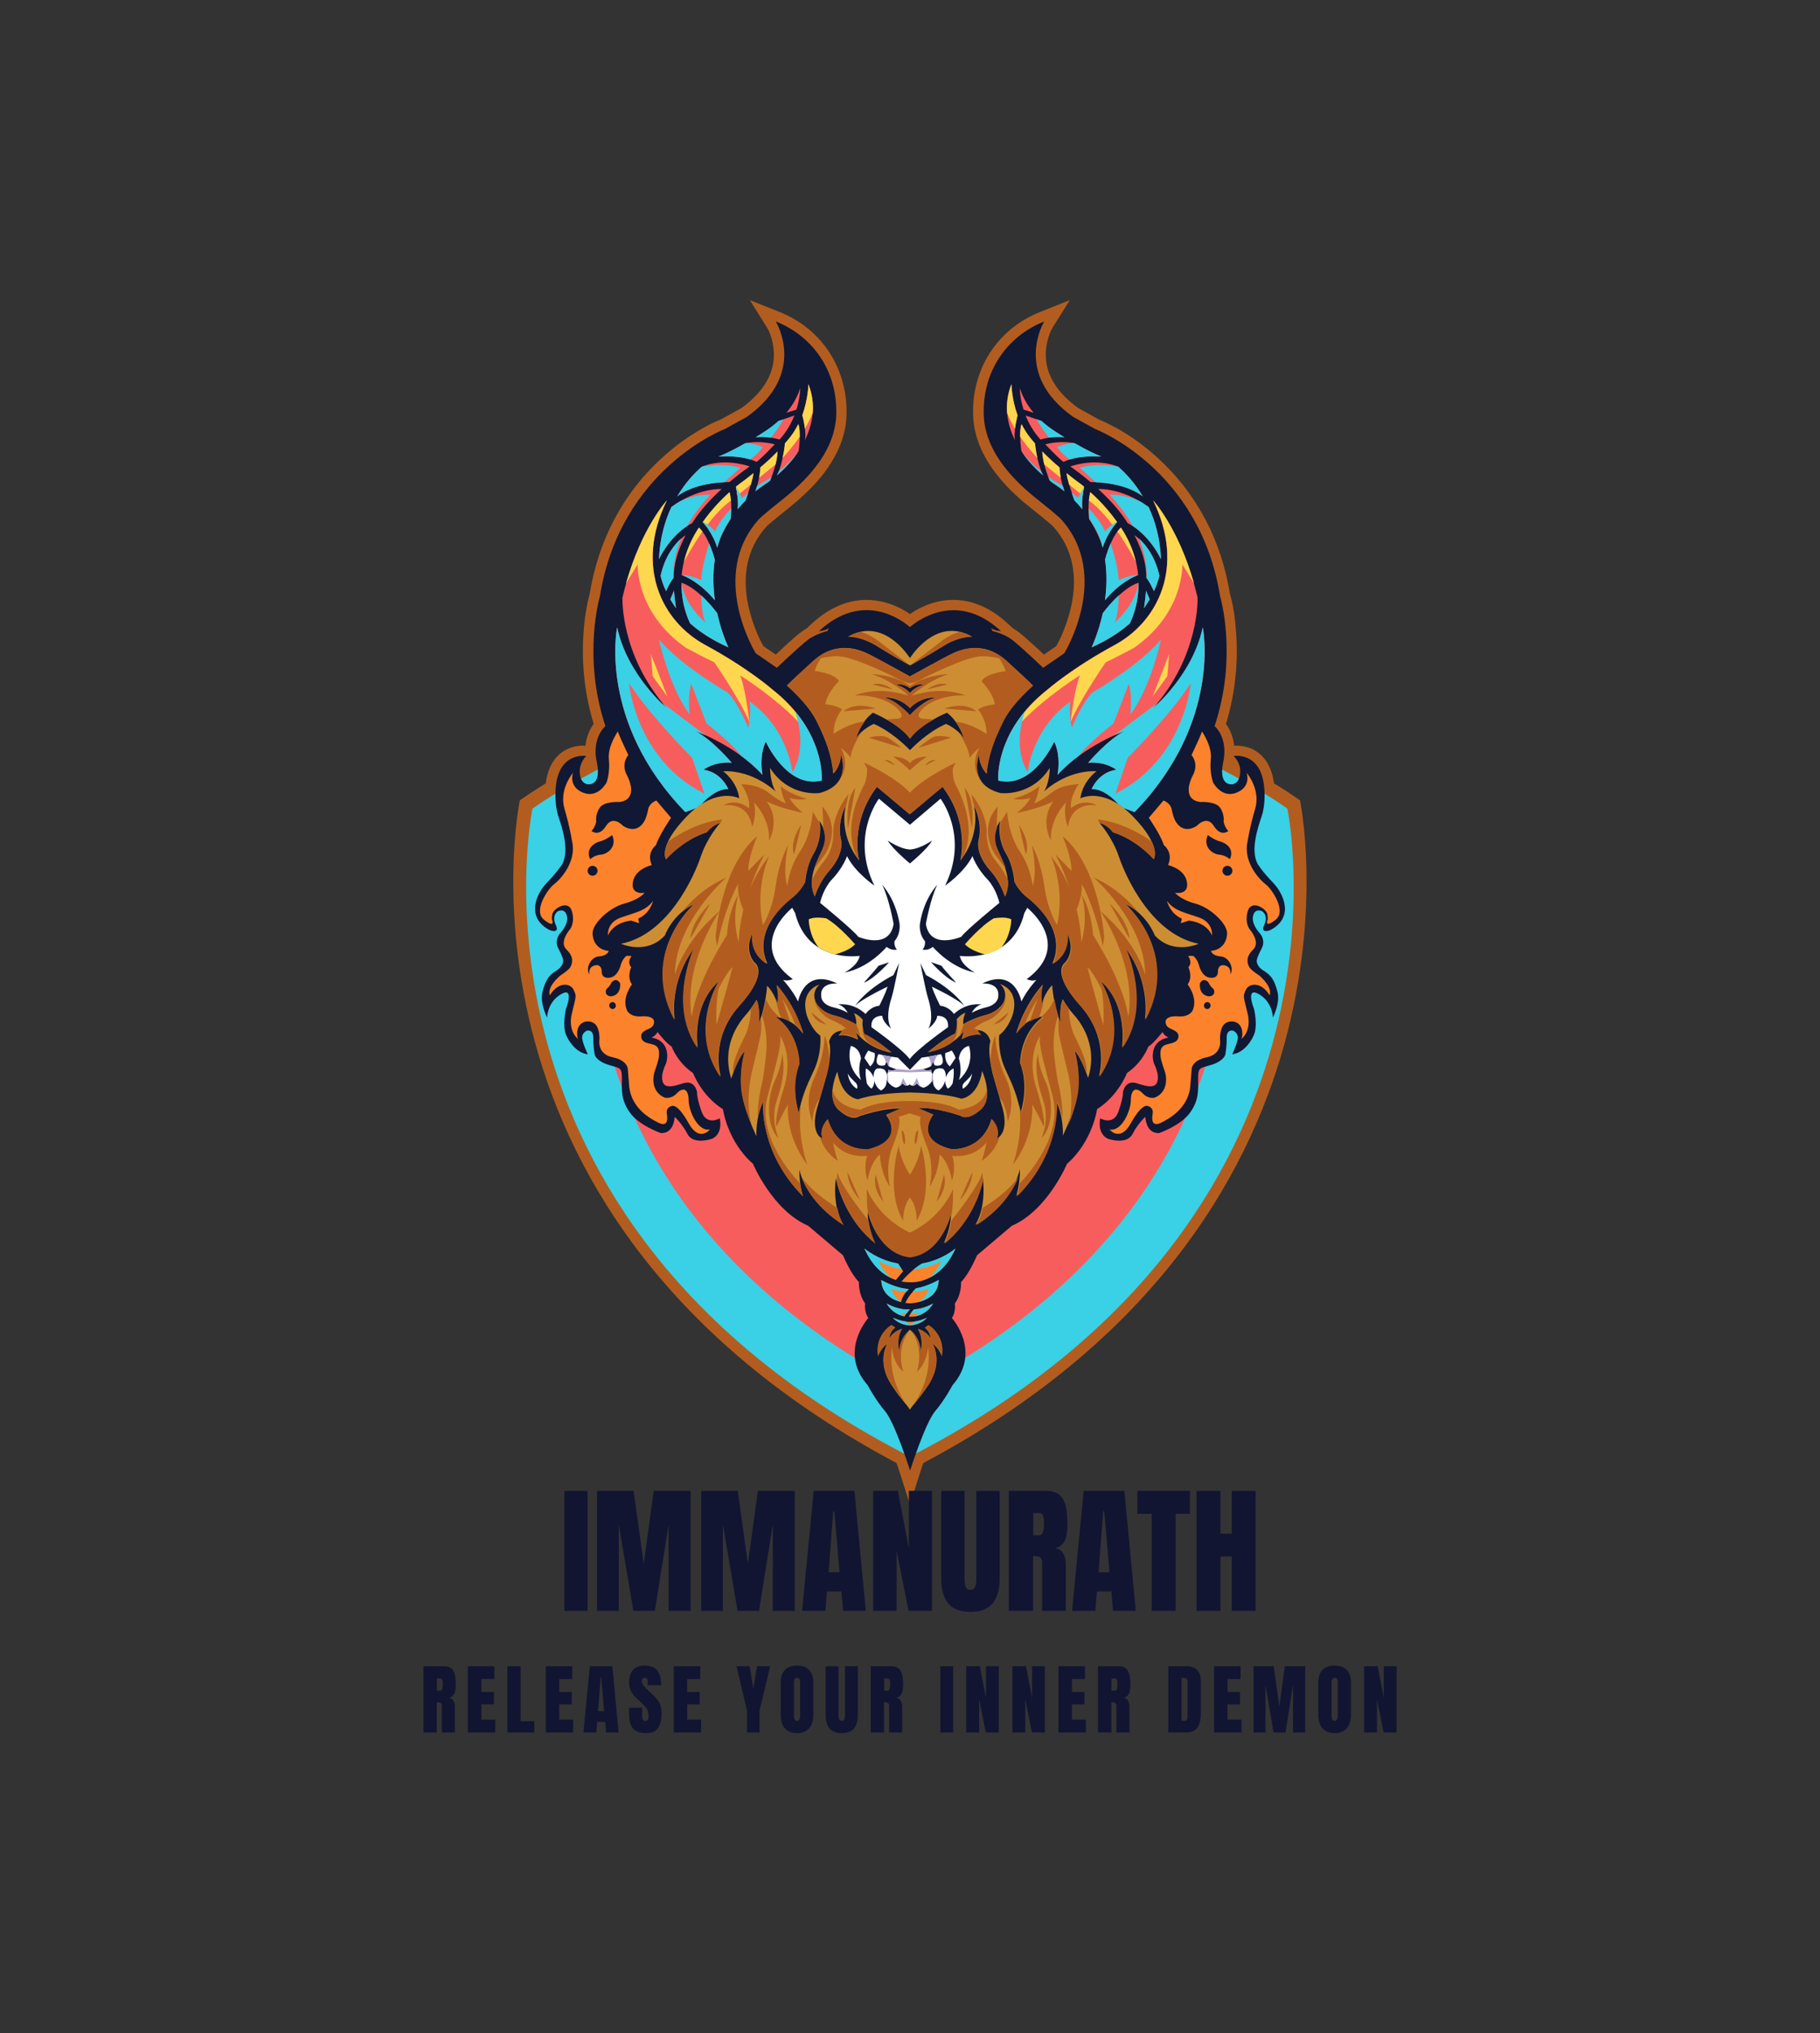 <svg viewBox="75.236 50 424.528 474.178" xmlns="http://www.w3.org/2000/svg"><rect x="75.236" y="50" width="424.528" height="474.178" fill="#333333" stroke="none"/> <svg style="overflow: visible;" fill-opacity="0" fill="#111532" height="315.339" width="284.528" preserveAspectRatio="none" xmlns="http://www.w3.org/2000/svg" y="120" x="145.236"><rect style="" stroke="#000" stroke-width="0" width="284.528" height="315.339" y="0" x="0"></rect></svg> <svg style="overflow: visible;" preserveAspectRatio="xMinYMin" width="185.072" height="280.857" xml:space="preserve" viewBox="134.945 39.9 432.709 656.8" y="120" x="194.964" xmlns:xlink="http://www.w3.org/1999/xlink" xmlns="http://www.w3.org/2000/svg" id="Layer_1" version="1.1"><path style="fill-rule: evenodd; clip-rule: evenodd; fill: #B25D1F; fill-opacity: 1;" d="M351.3,211.1c4.9-3.4,10.6-5.9,16.2-7c14.2-2.8,26.9,2.6,37.2,12.2l2.7,2.5c1.2,0.7,2.3,1.4,3.3,2.2  c2.7,2.1,5.4,4.6,8,6.9c1.9,1.7,3.8,3.5,5.7,5.3l6.7-4.6c3.7-6.4,6.8-15.3,8.3-22.3c3.3-15.7,1-30.8-10-43c-0.6-0.6-1.4-1.3-2-1.8  c-2.7-2.3-5.4-4.5-8.2-6.7c-7.1-5.6-13.7-11.3-19.4-18.4c-7.8-9.5-13.5-20.7-14-33.3c-1-25.3,13-47.4,36.6-56.8l16.1-6.4l-9.2,14.7  c-2.4,3.8-3.8,10-3.9,14.3c-0.3,12.9,7.8,22.7,17.8,29.9l11.4,6.3c3.3,1.3,6.6,3.1,9.7,4.7c7.8,4.4,15.2,9.8,21.8,15.8  c21.9,19.8,35.1,45.6,39.8,74.6c2,6.7,3,15.1,3.4,22.1c1.1,16.4-0.8,33-5.6,48.7c0.9,1.2,1.6,2.5,2.2,3.7c1.2,2.6,2,5.4,2.3,8.2  c3.3-0.2,7,0.5,9.8,1.8c8.2,3.9,11.5,12.4,12.1,20.9c0.5,5.5,0,12.4-1.7,17.6c-1.7,5.3-5.4,16.2-2.6,21.5c1.9,3,5.1,6.6,7.5,9.1  c10.4,10.8,12.1,27-3.1,34.8l-0.3,0.1l-0.3,0.1c-0.1,0-0.2,0.1-0.3,0.1c0.2,2.5-0.3,5-1.4,7.2c-0.5,1-1.4,2.6-1.9,3.9  c0.3,0.3,0.7,0.6,0.9,0.7c6.1,3.6,8.3,8.2,10.1,14.9c1.5,5.7-0.3,13-2.9,18.2L543.5,455v-10.9c-3.1,6.3-8.6,11.9-15.8,12.8l-1.3,0.2  c-2.2,2.5-5.6,4.2-8.5,5.1c-1.2,0.4-2.4,0.7-3.5,1.1c-0.1,0-0.1,0-0.2,0.1c0,0.3,0,0.7,0,0.9c0,8.9,0.2,14.1-5.4,21.9  c-4.2,6-12.7,10.9-19.6,13.3l-0.4,0.2l-0.5,0.1c-2.4,0.4-5.1-0.1-7.2-1.2c-1.1-0.6-2-1.3-2.9-2.1c-0.2,0.3-0.4,0.7-0.5,1  c-3.8,7.3-13.1,7.8-20,5.4c-1.8-0.6-3.5-1.8-4.8-3.2c-2.9,5.5-6.7,10.5-11.3,14.8c-2.1,4.7-5,9.5-7.8,13.6  c-6.1,8.8-14.1,17.1-24,21.6l-17.4,14.6c-1.9,4.4-4.7,9.6-7.7,13.3c-0.2,3.8-1.4,7.8-3.2,11c0,1.9-0.3,3.8-0.9,5.6  c2.2,3.3,4.1,7.2,5.1,10.6c3.3,11,0.7,21.5-6.7,30.1c-2.7,5-6.2,10.3-9.8,14.6c-2.3,2.7-5.1,9.9-6.4,13.2  c-2.2,5.6-4.3,11.4-6.1,17.1l-5.4,16.9l-5.4-16.9c-1.8-5.7-3.9-11.5-6.1-17.1c-1.3-3.4-4.1-10.5-6.4-13.2c-3.6-4.3-7.1-9.6-9.8-14.6  c-7.3-8.7-10-19.1-6.7-30.1c1-3.4,2.9-7.4,5.1-10.6c-0.6-1.8-0.9-3.7-0.9-5.6c-1.9-3.2-3-7.3-3.2-11c-3.1-3.8-5.9-9-7.7-13.3  l-17.4-14.6c-9.9-4.5-17.9-12.8-24-21.6c-2.8-4.1-5.7-9-7.8-13.6c-4.6-4.2-8.4-9.3-11.3-14.8c-1.3,1.4-3,2.6-4.8,3.2  c-6.9,2.3-16.2,1.9-20-5.4c-0.2-0.3-0.3-0.7-0.5-1c-0.8,0.8-1.8,1.5-2.9,2.1c-2.1,1.1-4.8,1.6-7.2,1.2l-0.5-0.1l-0.4-0.2  c-6.8-2.4-15.3-7.3-19.6-13.3c-5.5-7.9-5.4-13.1-5.4-21.9c0-0.2,0-0.6,0-0.9c-0.1,0-0.2,0-0.2-0.1c-1.2-0.3-2.4-0.7-3.5-1.1  c-2.9-1-6.2-2.7-8.5-5.1l-1.3-0.2c-7.2-0.9-12.8-6.5-15.8-12.8V455l-10.7-21.2c-2.6-5.1-4.4-12.5-2.9-18.2c1.8-6.7,4-11.2,10.1-14.9  c0.2-0.1,0.6-0.4,0.9-0.7c-0.5-1.3-1.3-2.9-1.9-3.9c-1.2-2.2-1.7-4.7-1.4-7.2c-0.1,0-0.2-0.1-0.3-0.1l-0.3-0.1l-0.3-0.1  c-15.2-7.8-13.4-24.1-3.1-34.8c2.4-2.5,5.7-6.1,7.5-9.1c2.7-5.4-0.9-16.3-2.6-21.5c-1.7-5.2-2.2-12.1-1.7-17.6  c0.7-8.6,3.9-17.1,12.1-20.9c2.8-1.3,6.5-2.1,9.8-1.8c0.3-2.8,1-5.6,2.3-8.2c0.6-1.2,1.3-2.5,2.2-3.7c-4.8-15.7-6.7-32.3-5.6-48.7  c0.4-6.9,1.5-15.3,3.4-22.1c4.7-29,17.9-54.8,39.8-74.6c6.6-6,14-11.4,21.8-15.8c3-1.7,6.4-3.5,9.7-4.7l11.4-6.3  c10-7.2,18.1-17,17.8-29.9c-0.1-4.4-1.5-10.6-3.9-14.3l-9.2-14.7l16.1,6.4c23.6,9.4,37.5,31.5,36.6,56.8c-0.5,12.5-6.2,23.7-14,33.3  c-5.8,7-12.3,12.7-19.4,18.4c-2.8,2.2-5.5,4.4-8.2,6.7c-0.7,0.6-1.4,1.2-2,1.8c-11,12.2-13.3,27.3-10,43c1.5,7,4.6,15.9,8.3,22.3  l6.7,4.6c1.9-1.8,3.8-3.5,5.7-5.3c2.6-2.3,5.2-4.8,8-6.9c1-0.8,2.1-1.5,3.3-2.2l2.7-2.5c10.3-9.6,23.1-15,37.2-12.2  C340.7,205.2,346.5,207.7,351.3,211.1L351.3,211.1z M477.8,462.2c0.9,0.3,2,0.6,2.9,0.8c-0.2-0.9-0.6-2-0.9-2.9  C479.1,460.8,478.5,461.5,477.8,462.2L477.8,462.2z M224.9,462.2c-0.7-0.7-1.3-1.3-2-2.1c-0.4,0.9-0.8,1.9-0.9,2.9  C222.9,462.8,224,462.4,224.9,462.2L224.9,462.2z M159.2,431.2" class="st0"></path><path style="fill-rule: evenodd; clip-rule: evenodd; fill: #B25D1F; fill-opacity: 1;" d="M351.3,222.6c0,0-144.2,41.8-212.8,90.1c0,0-48.5,231.5,212.8,365.2c261.3-133.7,212.8-365.2,212.8-365.2  C495.5,264.4,351.3,222.6,351.3,222.6z" class="st0"></path><path style="fill-rule: evenodd; clip-rule: evenodd; fill: #3AD0E6; fill-opacity: 1;" d="M351.3,230c0,0-139.5,40.5-205.9,87.2c0,0-46.9,224,205.9,353.4c252.9-129.4,205.9-353.4,205.9-353.4  C490.8,270.4,351.3,230,351.3,230z" class="st1"></path><path style="fill-rule: evenodd; clip-rule: evenodd; fill: #F85D5D; fill-opacity: 1;" d="M351.3,267c0,0-116.1,33.7-171.3,72.6c0,0-39.1,186.4,171.3,294.1C561.7,526,522.7,339.6,522.7,339.6  C467.4,300.7,351.3,267,351.3,267z" class="st0"></path><path style="fill-rule: evenodd; clip-rule: evenodd; fill: #111833; fill-opacity: 1;" d="M351.3,218.2c-4.1-3.6-25.6-20.1-49.6,2.2c0,0,3.6-0.2,5.4-1.7l-0.8,1.7c0,0-6.2,1.3-11,5  c-4.7,3.7-16.6,15-16.6,15l-11.5-7.9c0,0-26.1-42.3,1.8-73.2c0,0,2.1-2.2,10.8-9.1s30.4-24,31.3-47.4s-12-42.9-33-51.3  c0,0,17.7,28.3-15.8,52.1l-12,6.6c0,0-57,21.6-68.1,91.2c0,0-9.7,32.6,3,70.8c0,0-7.6,6.2-4.7,19.7c2.9,13.5-5.1,12-5.1,12  s-5-0.4-4.1-8.9c0,0,0.8-4,3.5-6.5c0,0-15.2-2.6-16.7,17.5c0,0-0.8,8.5,1.4,15.3c2.3,6.8,6.1,18.7,2.2,26.1c0,0-2.4,4-8.4,10.2  c-6,6.2-11.6,19.1,1.6,25.9c0,0,5.6,2.2,3.2-2.9c-2.4-5.1,1.1-7.4,1.1-7.4s3.9-2.1,5,2.5c1.1,4.6-3.7,9.5-3.7,9.5s-3.4,3.7-1,8.2  s2.7,6.4,2.7,6.4s0.4,3.2-3.8,5.8c-4.3,2.6-5.9,5.4-7.5,11.5c-1.6,6.1,2.5,14.1,2.5,14.1s0-8.4,7.6-12.8c7.6-4.4,2.7,8,2.7,8  s-2.2,9.2,0.2,14.6c2.5,5.4,6.8,9.6,11.7,10.2c0,0-3.2-6.7-3.1-9.3c0.1-2.6,2.6-3.6,2.6-3.6s3.6-1,3.5,4c-0.1,5,0.8,9.2,0.8,9.2  s0.7,3.2,7.1,5.3c6.3,2.1,7.7,1,7.7,7.4c0,6.4-0.7,11.6,4.3,18.7c5,7.1,16.8,11.2,16.8,11.2s6.9,1.2,7.7-8.8c0,0,3.8,3.4,7,9.4  c3.2,6.1,13.2,2.6,13.2,2.6s6.1-1.9,4.4-11.2c0,0-7.2,4.3-10-3.8c-2.8-8.1-2.4-10.4-2.4-10.4s-1-7-7.6-4.9  c-6.5,2.1-12.2,3.6-11.4-4.6c0,0,0.3-2.5,1.8-5.6c1.5-3.1,2.4-13.1-7.6-14.7c0,0,2.8-1.5,3.2-3.1c0,0,5,6.5,7.7,7.9  c0,0,3,8.6,11.7,14.5c0,0,4.6,12.4,16.3,19.7c0,0,2.4,17.6,16.4,29.8c0,0,10.6,25.4,30.1,33.8l19,16.1c0,0,4,9.8,8.7,14.6  c0,0-0.4,6.6,3.4,11.7c0,0-0.7,4.4,1.7,7.9c0,0-16.5,18.3-0.3,36.7c0,0,4.2,8,9.5,14.2c5.3,6.2,13.6,32.3,13.6,32.3  s8.3-26,13.6-32.3c5.3-6.2,9.5-14.2,9.5-14.2c16.2-18.5-0.3-36.7-0.3-36.7c2.3-3.5,1.6-7.9,1.6-7.9c3.8-5.1,3.4-11.7,3.4-11.7  c4.7-4.8,8.7-14.6,8.7-14.6l19-16.1c19.5-8.4,30.1-33.8,30.1-33.8c14-12.2,16.4-29.8,16.4-29.8c11.6-7.3,16.3-19.7,16.3-19.7  c8.7-5.9,11.7-14.5,11.7-14.5c2.7-1.4,7.7-7.9,7.7-7.9c0.5,1.6,3.2,3.1,3.2,3.1c-10,1.6-9.1,11.6-7.6,14.7c1.5,3.1,1.8,5.6,1.8,5.6  c0.8,8.2-4.9,6.7-11.4,4.6c-6.5-2.1-7.6,4.9-7.6,4.9s0.4,2.3-2.4,10.4c-2.8,8.1-10,3.8-10,3.8c-1.6,9.3,4.4,11.2,4.4,11.2  s10,3.5,13.2-2.6c3.2-6.1,7-9.4,7-9.4c0.8,10,7.7,8.8,7.7,8.8s11.8-4.1,16.8-11.2c5-7.1,4.3-12.3,4.3-18.7c0-6.4,1.3-5.3,7.7-7.4  c6.3-2.1,7.1-5.3,7.1-5.3s0.9-4.2,0.8-9.2c-0.1-5,3.5-4,3.5-4s2.5,1,2.6,3.6c0.1,2.6-3.1,9.3-3.1,9.3c4.9-0.6,9.2-4.8,11.7-10.2  c2.5-5.4,0.2-14.6,0.2-14.6s-5-12.4,2.7-8c7.6,4.4,7.6,12.8,7.6,12.8s4.1-8.1,2.5-14.1c-1.6-6.1-3.2-8.9-7.5-11.5  c-4.3-2.5-3.8-5.8-3.8-5.8s0.3-1.9,2.7-6.4c2.4-4.5-1-8.2-1-8.2s-4.8-4.9-3.7-9.5c1.1-4.6,5-2.5,5-2.5s3.5,2.2,1.1,7.4  c-2.4,5.1,3.2,2.9,3.2,2.9c13.2-6.8,7.6-19.6,1.6-25.9c-6-6.2-8.4-10.2-8.4-10.2c-4-7.4-0.1-19.3,2.2-26.1  c2.3-6.8,1.4-15.3,1.4-15.3c-1.6-20.1-16.7-17.5-16.7-17.5c2.8,2.6,3.5,6.5,3.5,6.5c0.8,8.5-4.1,8.9-4.1,8.9s-7.9,1.5-5.1-12  c2.9-13.5-4.7-19.7-4.7-19.7c12.8-38.3,3-70.8,3-70.8c-11.1-69.6-68.1-91.2-68.1-91.2l-12-6.6c-33.4-23.7-15.8-52.1-15.8-52.1  c-21,8.4-33.9,27.9-33,51.3c0.9,23.4,22.6,40.5,31.3,47.4s10.8,9.1,10.8,9.1c27.9,30.9,1.8,73.2,1.8,73.2l-11.5,7.9  c0,0-11.9-11.3-16.6-15c-4.7-3.7-11-5-11-5l-0.8-1.7c1.8,1.5,5.4,1.7,5.4,1.7C377,198.2,355.5,214.6,351.3,218.2z" class="st1"></path><path style="fill-rule: evenodd; clip-rule: evenodd; fill: #CD8E33; fill-opacity: 1;" d="M351.3,235.1c-3-4.6-16-21.7-33.7-11.7c0,0,7-0.3,15.8,5.2c6.3,4,14.1,8.4,18,10.5c3.8-2.1,11.7-6.5,18-10.5  c8.7-5.5,15.8-5.2,15.8-5.2C367.3,213.3,354.4,230.5,351.3,235.1L351.3,235.1z M351.3,601.4c1.7,1.5,5.7,5.1,5.8,12.2  c0,0,2-6.8-1.4-12.6c0,0,4.7,1.1,6.9,5.3c0,0-0.1-3.8-3.2-6l2-1.4c0,0,9.1,5.1,7.3,16.9c0,0-1.4-4.3-5.1-6.8c0,0,6.1,9.6-2.2,22.4  c-5.3,8.2-8.4,10.7-10.1,13.6c-1.7-2.9-4.8-5.4-10.1-13.6c-8.3-12.7-2.2-22.4-2.2-22.4c-3.7,2.6-5.1,6.8-5.1,6.8  c-1.8-11.8,7.3-16.9,7.3-16.9l2,1.4c-3.2,2.2-3.2,6-3.2,6c2.2-4.2,6.9-5.3,6.9-5.3c-3.5,5.8-1.4,12.6-1.4,12.6  C345.6,606.5,349.7,602.9,351.3,601.4L351.3,601.4z M351.3,472c4.4,0.1,18.8,0.5,28.1,3.4c0,0,8.9-0.7,11.3-15.1  c0,0,6.6,14.4-0.8,21c-7.4,6.6-11,3.4-11,3.4s-14-4.9-23.2-4.2l8.3,3.6c0,0-11,13.6,9.8,18.8c0,0,16.7,1.6,22-16.4  c0,0,5.1,4.6,2.9,10.6c0,0,6.8-2.6,3.2-16.3l-5.3-18.4c0,0-3.3-12.4-1.4-18.4c0,0-1.1-5.8-7.2-6l2,2.7c0,0-3.7-1.3-10.5,2.2l1.3-4.6  c0,0-5.7,9.1-19.7,11.7c0,0,8.9-7.6,14.9-10.1c0,0,1.5-4.6,0.8-7.8c0,0,2.1-2.7,4.8-3.6c0,0-1.6,3.3-1.2,6.3c0,0,4.7-3.1,12.1-5  c7.4-1.8,9.9-7,9.9-7s2.9-5.6-1.9-9.9c0,0,10.8,2.8,6.9,16.6c0,0-2.4,7.7-7.4,11.2c0,0-1,9.4,3.5,19s6.2,13.9,8.2,23.3  c0,0,4.8-14-0.3-27c0,0-0.2-16.3,12.8-25.5c0,0-9.1,0.5-14.9,9.2c0,0,3.5-14.1,14.5-26.6c0,0-1.5,4.5-0.5,10.5c0,0,1.5-6.1,5.6-10.1  c0,0,0.7,11.5,4.6,20.5c0,0-0.9-8.5,1.2-12.8c0,0,2.6,4.6,5.5,7.8c2.9,3.2,14.2,16.2,8.3,35.1c0,0-4-11.9-7.5-14.9c0,0,2.9,9,2,20.1  c-0.8,11.1-8.3,26.3-8.3,26.3s0.7-10-3.7-19c0,0,2.8,27.1-21.7,51.7c0,0,2.1-5.8,2-14.6c0,0-2.9,16.9-24.3,30.4c0,0,6-8.1,4.1-25.4  c0,0-3.6,21.2-21.3,35.4c0,0,4.2-8.4,3.9-17.1c0,0-4.8,22.3-22.7,24.5c-18-2.2-22.7-24.5-22.7-24.5c-0.3,8.7,3.9,17.1,3.9,17.1  c-17.7-14.2-21.3-35.4-21.3-35.4c-2,17.3,4.1,25.4,4.1,25.4C293.8,531,291,514,291,514c-0.1,8.9,2,14.6,2,14.6  c-24.4-24.6-21.7-51.7-21.7-51.7c-4.4,8.9-3.7,19-3.7,19s-7.4-15.1-8.3-26.3c-0.8-11.1,2-20.1,2-20.1c-3.5,2.9-7.5,14.9-7.5,14.9  c-5.8-18.9,5.4-31.9,8.3-35.1c2.9-3.2,5.5-7.8,5.5-7.8c2.1,4.2,1.2,12.8,1.2,12.8c3.9-9,4.6-20.5,4.6-20.5c4.1,4,5.6,10.1,5.6,10.1  c1-6-0.5-10.5-0.5-10.5c11,12.5,14.5,26.6,14.5,26.6c-5.9-8.7-14.9-9.2-14.9-9.2c13,9.2,12.8,25.5,12.8,25.5c-5.1,13-0.3,27-0.3,27  c2-9.5,3.8-13.7,8.3-23.3s3.5-19,3.5-19c-5-3.5-7.4-11.2-7.4-11.2c-3.8-13.9,6.9-16.6,6.9-16.6c-4.8,4.4-1.9,9.9-1.9,9.9  s2.6,5.2,9.9,7c7.4,1.8,12.1,5,12.1,5c0.4-3.1-1.2-6.3-1.2-6.3c2.7,0.8,4.8,3.6,4.8,3.6c-0.7,3.2,0.8,7.8,0.8,7.8  c6.1,2.6,14.9,10.1,14.9,10.1c-14-2.5-19.7-11.7-19.7-11.7l1.3,4.6c-6.8-3.5-10.5-2.2-10.5-2.2l2-2.7c-6.1,0.2-7.2,6-7.2,6  c1.9,6-1.4,18.4-1.4,18.4l-5.3,18.4c-3.6,13.6,3.2,16.3,3.2,16.3c-2.2-5.9,2.9-10.6,2.9-10.6c5.3,17.9,22,16.4,22,16.4  c20.9-5.2,9.8-18.8,9.8-18.8l8.3-3.6c-9.1-0.7-23.2,4.2-23.2,4.2s-3.6,3.2-11-3.4c-7.4-6.6-0.8-21-0.8-21  c2.5,14.5,11.3,15.1,11.3,15.1C332.5,472.5,346.9,472.1,351.3,472L351.3,472z M351.3,245.1c0,0,19.5-10.8,23-12.4  c3.5-1.6,16.7-8,29.9,4.1s14.2,13.3,14.2,13.3s-11.4,9.6-16.3,19.6c-4.9,10-8.1,18.3-9,28.4c0,0-3.7-3.5-4.2-10.2  c0,0-6.3,16.1,11.7,20.8c0,0,16.8,2.3,27-13.7c0,0,0,8.1-3.2,12.9c0,0,11.8-11.7,28.7-11.1c0,0-7.6,5.4-8.8,14.8  c0,0,12.6-6.7,28.6,9.8c16.1,16.5,11.4,23.4,11.4,23.4s-9-10.5-22.2-14.7c0,0-3-4.1-7.4-5.1c0,0,7,7.7,10.6,18.4  c3.6,10.7,17.7,42.4,43.5,47.5c0,0-13.7,6.4-23.9-4.5c0,0-4.1-11.5-16.2-17.3c0,0,30.2,26.1,10.8,63c0,0,3.5-19.7-10.5-38.7  c0,0,14.2,30.5-2,53.9c0,0,3.6-22.7-11.7-36.2c0,0,16.8,26.4-0.9,52.1c0,0,6.3-20.1-10.2-38.6c-16.5-18.4-8.3-23.4-8.3-23.4  s6.1-5.8,1.1-16.3c0,0,2.2,10.6-8.1,16.7c0,0,10.4-17.1-14.3-36.6c0,0-3.9-2.9-6.3-7.9c0,0-0.5-8.6-4.6-15.4c-4.1-6.8-4-15.3-3-17.9  c0,0-5.7,6.8-1.9,15.3c3.8,8.5,8.4,16.7,4.3,26c0,0-2.4-7.8-7.5-13.5c-5.1-5.7-8.2-12.1-6.7-18c1.4-5.9-0.2-13.4-2.7-17.8  c0,0,4.4,14.7-7.4,29.7c0,0,5.4-20.2-9.7-40.2l-17.9,15l-17.9-15c-15.2,20-9.7,40.2-9.7,40.2c-11.7-15-7.3-29.7-7.3-29.7  c-2.6,4.4-4.1,11.9-2.7,17.8c1.4,5.9-1.7,12.3-6.7,18c-5.1,5.7-7.5,13.5-7.5,13.5c-4.1-9.3,0.5-17.5,4.3-26  c3.8-8.5-1.9-15.3-1.9-15.3c1,2.6,1.1,11-3,17.9c-4.1,6.8-4.6,15.4-4.6,15.4c-2.4,4.9-6.3,7.9-6.3,7.9  c-24.8,19.5-14.3,36.6-14.3,36.6c-10.3-6.1-8.1-16.7-8.1-16.7c-5,10.4,1.1,16.3,1.1,16.3s8.3,5-8.3,23.4  c-16.5,18.4-10.2,38.6-10.2,38.6c-17.7-25.7-0.9-52.1-0.9-52.1c-15.3,13.5-11.7,36.2-11.7,36.2c-16.2-23.4-2-53.9-2-53.9  c-14,19-10.5,38.7-10.5,38.7c-19.4-36.9,10.8-63,10.8-63c-12.1,5.7-16.2,17.3-16.2,17.3c-10.1,10.9-23.9,4.5-23.9,4.5  c25.8-5.1,39.9-36.8,43.5-47.5c3.6-10.7,10.6-18.4,10.6-18.4c-4.4,1.1-7.4,5.1-7.4,5.1c-13.2,4.2-22.2,14.7-22.2,14.7  s-4.6-6.9,11.4-23.4c16.1-16.5,28.6-9.8,28.6-9.8c-1.2-9.4-8.8-14.8-8.8-14.8c16.8-0.6,28.7,11.1,28.7,11.1  C275,303.1,275,295,275,295c10.2,16.1,27,13.7,27,13.7c18-4.7,11.7-20.8,11.7-20.8c-0.5,6.7-4.2,10.2-4.2,10.2  c-0.9-10.1-4.1-18.5-9-28.4c-4.9-10-16.3-19.6-16.3-19.6s0.9-1.2,14.2-13.3c13.3-12.1,26.4-5.7,29.9-4.1  C331.8,234.3,351.3,245.1,351.3,245.1L351.3,245.1z M351.3,285.3c2.8-2.8,10.5-10.3,19.7-14.3c0,0,6.4,2.6,9.8,8  c0,0-2.4-8.9-9.3-14.1c0,0-14.3,5.8-20.2,14.1c-6-8.3-20.2-14.1-20.2-14.1c-6.9,5.2-9.3,14.1-9.3,14.1c3.5-5.4,9.8-8,9.8-8  C340.8,275,348.6,282.5,351.3,285.3L351.3,285.3z M351.3,266.3c0,0,7.6-8.6,14.8-9.8c0,0-8.8-0.6-14.8,5.9c-6-6.5-14.8-5.9-14.8-5.9  C343.8,257.7,351.3,266.3,351.3,266.3L351.3,266.3z M351.3,254.2c0,0,2-2.9,7.4-4.6c0,0-3.4-0.9-7.4,1.9c-4.1-2.9-7.4-1.9-7.4-1.9  C349.3,251.3,351.3,254.2,351.3,254.2z" class="st2"></path><path style="fill-rule: evenodd; clip-rule: evenodd; fill: #B25D1F; fill-opacity: 1;" d="M299.4,236c4.5-1.2,9.8-2.3,14-1.8c9,0.9,30.1,11.6,30.1,11.6s4.4,2.6,7.8,3.1c3.4-0.4,7.8-3.1,7.8-3.1  s21.1-10.7,30.1-11.6c4.2-0.4,9.6,0.6,14,1.8c-12.9-10.8-25.5-4.8-28.9-3.2c-3.5,1.6-23,12.4-23,12.4s-19.5-10.8-23-12.4  C324.9,231.2,312.3,225.2,299.4,236L299.4,236z M385.4,515.5c-1,1.6-6.8,15.1-6.8,15.1S385,524.2,385.4,515.5L385.4,515.5z   M369.9,516.7c-0.4,2-4,14.8-4,14.8S372.1,524.9,369.9,516.7L369.9,516.7z M355.8,492.7c0,0-0.2,5.8-1.3,7.3  C353.4,501.5,353.8,492.6,355.8,492.7L355.8,492.7z M351.3,516.8c-1.7-2.6-5.1-8.5-6.1-15.7c0,0-7.5,23.9,2.4,40.9  c0,0-0.2-8,3.7-12.6c3.9,4.6,3.7,12.6,3.7,12.6c9.9-17,2.4-40.9,2.4-40.9C356.4,508.3,353,514.2,351.3,516.8L351.3,516.8z   M421.1,450.7c0,0,0.1,6.6,4,14.9c4,8.3,5.1,24.7-2.1,31.3c0,0,4.8-9.7,0.9-20.9C420,464.6,419.6,457.1,421.1,450.7L421.1,450.7z   M397.9,440.9c0,0-0.2,10.5,5.8,23.4c6,12.9,0.9,23.7,0.9,23.7s-0.2-7.8-4.3-13.2l-3.6-12.5c0,0-0.9-3.4-1.5-7.4  C395.5,450.5,396.1,444.7,397.9,440.9L397.9,440.9z M405,428.3c-1.3,1.2-8.1,6.6-8.1,6.6S402.9,434.2,405,428.3L405,428.3z   M460.2,368.9l10.8,19.2C471,388.1,471.2,379.5,460.2,368.9L460.2,368.9z M430.7,342.2c0.1,0.6,7.7,13.2,10.8,31.8  c0,0,4.2-8.5,3.5-15.8c0,0,7.3,12.7,11.5,34.1l0.8-5.1c0,0-2.5-37.9-22.7-55c0,0,5.2,12.3,4.8,18.9L430.7,342.2L430.7,342.2z   M410.8,326c0.1,1.3,3.7,16.1,3.7,16.1S417.7,336.8,410.8,326L410.8,326z M399.2,316.1c0,0-0.7,7.2-0.4,11.7  c-1.1,2.8-1.7,6.9,0.3,11.4c1.6,3.6,3.4,7.2,4.6,10.8l-5.9-7.7C397.7,342.3,388.1,328,399.2,316.1L399.2,316.1z M381.2,305.9  c0.1,1,4,22.1,4,22.1S387.1,312.4,381.2,305.9L381.2,305.9z M365.4,290.7l-5.8,3C359.6,293.6,361.8,290.3,365.4,290.7L365.4,290.7z   M373.8,278.5l-18,5.6c0,0,4.3-3.7,7.6-5.6C366.8,276.5,373.8,278.5,373.8,278.5L373.8,278.5z M387.5,264.1l-17.5-1.5  C370.1,262.6,380.8,258.4,387.5,264.1L387.5,264.1z M371.7,249.5l-11,2.7C360.7,252.2,366.4,247.7,371.7,249.5L371.7,249.5z   M317.2,515.5c1,1.6,6.8,15.1,6.8,15.1S317.7,524.2,317.2,515.5L317.2,515.5z M332.7,516.7c0.4,2,4,14.8,4,14.8  S330.6,524.9,332.7,516.7L332.7,516.7z M346.8,492.7c2-0.1,2.4,8.8,1.3,7.3C347,498.5,346.8,492.7,346.8,492.7L346.8,492.7z   M281.6,450.7c0,0-0.1,6.6-4,14.9c-4,8.3-5.1,24.7,2.1,31.3c0,0-4.8-9.7-0.9-20.9C282.6,464.6,283.1,457.1,281.6,450.7L281.6,450.7z   M304.8,440.9c0,0,0.2,10.5-5.8,23.4c-6,12.9-0.9,23.7-0.9,23.7s0.2-7.8,4.3-13.2l3.6-12.5c0,0,0.9-3.4,1.5-7.4  C307.2,450.5,306.5,444.7,304.8,440.9L304.8,440.9z M297.6,428.3c1.3,1.2,8.1,6.6,8.1,6.6S299.7,434.2,297.6,428.3L297.6,428.3z   M242.4,368.9l-10.8,19.2C231.6,388.1,231.4,379.5,242.4,368.9L242.4,368.9z M271.9,342.2c-0.1,0.6-7.7,13.2-10.8,31.8  c0,0-4.2-8.5-3.5-15.8c0,0-7.3,12.7-11.5,34.1l-0.8-5.1c0,0,2.5-37.9,22.7-55c0,0-5.2,12.3-4.8,18.9L271.9,342.2L271.9,342.2z   M291.9,326c-0.1,1.3-3.7,16.1-3.7,16.1S285,336.8,291.9,326L291.9,326z M303.5,316.1c0,0,0.7,7.2,0.4,11.7  c1.1,2.8,1.7,6.9-0.3,11.4c-1.6,3.6-3.4,7.2-4.6,10.8l5.9-7.7C305,342.3,314.5,328,303.5,316.1L303.5,316.1z M321.5,305.9  c-0.1,1-4,22.1-4,22.1S315.6,312.4,321.5,305.9L321.5,305.9z M337.3,290.7l5.8,3C343.1,293.6,340.8,290.3,337.3,290.7L337.3,290.7z   M328.8,278.5l18,5.6c0,0-4.3-3.7-7.6-5.6C335.8,276.5,328.8,278.5,328.8,278.5L328.8,278.5z M315.1,264.1l17.5-1.5  C332.6,262.6,321.9,258.4,315.1,264.1L315.1,264.1z M330.9,249.5c5.3-1.8,11,2.7,11,2.7L330.9,249.5z" class="st3"></path><path style="fill-rule: evenodd; clip-rule: evenodd; fill: #B25D1F; fill-opacity: 1;" d="M324.3,220.8c-2.1,0.5-4.4,1.3-6.7,2.6c0,0,7-0.3,15.8,5.2c6.3,4,14.1,8.4,18,10.5c0,0,7.5-5.9,16.9-13.1  c3.6-2.8,7.1-4.3,10.1-5.2c2.1,0.5,4.4,1.3,6.7,2.6c0,0-7-0.3-15.8,5.2c-6.3,4-14.1,8.4-18,10.5c0,0-7.5-5.9-16.9-13.1  C330.8,223.2,327.3,221.6,324.3,220.8L324.3,220.8z M453.4,315.5c0,0-13.8-2.9-15.9,11.7c0,0-2.8-6.2-1-13.4c0,0-8.9,8.6-8.3,20.8  c0,0-6.4-11.2,1.4-21.3c0,0-5.4,2.6-12.2,4.4c-6.8,1.8-7.7,1.8-7.7,1.8s5-3.6,7.3-8.1c0,0-5.5,1.6-9.4,0.4c0,0,8.9-2.1,14.3-6.9  c0,0-0.4,4.5-2.8,9.5c0,0,4.1-1.6,9.2-5.7c5-4.1,11.1-4.5,15.1-4.9c0,0-5.1,7-4.2,13.2C439.1,317,445.6,311.1,453.4,315.5  L453.4,315.5z M351.3,476.7c5.7,0,18.5,0.2,26.7,4.7c0,0,13.7-1,15.4-11.5c0.4,4-0.1,8.5-3.4,11.4c-7.4,6.6-11,3.4-11,3.4  s-14-4.9-23.2-4.2l8.3,3.6c0,0-11,13.6,9.8,18.8c0,0,16.7,1.6,22-16.4c0,0,5.1,4.6,2.9,10.6c0,0,0.6-0.2,1.4-1  c-1,3.8-3.5,8.9-9.7,13.2c0,0,1.9-5.9,2.5-10.1c0,0-5.5,8.6-18.6,7.4c0,0,2.4,5.9-0.2,13.5c0,0-1.3-9.6-6.7-14.3  c0,0-0.3,10.1-5.5,17.6c0,0,3-11-1.4-21.8c-4.4-10.8-4.2-15.4-3.3-16.3l-6.1-1.9l-6.1,1.9c0.9,0.9,1.1,5.5-3.3,16.3  c-4.3,10.8-1.4,21.8-1.4,21.8c-5.3-7.5-5.5-17.6-5.5-17.6c-5.4,4.6-6.7,14.3-6.7,14.3c-2.5-7.6-0.2-13.5-0.2-13.5  c-13.1,1.2-18.6-7.4-18.6-7.4c0.6,4.2,2.5,10.1,2.5,10.1c-6.2-4.3-8.7-9.4-9.7-13.2c0.8,0.7,1.4,1,1.4,1c-2.2-5.9,2.9-10.6,2.9-10.6  c5.3,17.9,22,16.4,22,16.4c20.9-5.2,9.8-18.8,9.8-18.8l8.3-3.6c-9.1-0.7-23.2,4.2-23.2,4.2s-3.6,3.2-11-3.4  c-3.3-2.9-3.8-7.3-3.4-11.4c1.7,10.5,15.4,11.5,15.4,11.5C332.8,476.9,345.6,476.6,351.3,476.7L351.3,476.7z M351.3,548.4  c0,0,16.1-6.6,23.5-23.8c0,0,0.3,8.2-0.8,14.3c0-0.5,0-1,0-1.4c0,0-4.8,22.3-22.7,24.5c-18-2.2-22.7-24.5-22.7-24.5c0,0.5,0,1,0,1.4  c-1.1-6.1-0.8-14.3-0.8-14.3C335.2,541.8,351.3,548.4,351.3,548.4L351.3,548.4z M373.8,542c-0.8,6.9-3.7,12.6-3.7,12.6  c14.9-12,19.8-28.8,21-33.9c0-3.1-0.3-5.3-0.3-5.3C390.1,521.1,377.6,537.3,373.8,542L373.8,542z M391,534.9  c-1.3,6.5-3.6,9.6-3.6,9.6c15.1-9.5,21-20.8,23.2-26.6C403.7,527.7,391,534.9,391,534.9L391,534.9L391,534.9z M411.2,521.6  c4.5-4.7,23.7-26,17.9-47.7c-6.6-24.6-7.2-27.7-6.9-32.7c0,0-7.5,11.2-1.9,28.5c5.5,17.3,4,20.9,4,20.9s-4.1-8.6-6.3-12  c0,0,1.8,16.5-10.6,32.9c0,0,5.9-15.5,3.5-32.8c0.4,1.4,0.7,3,1.1,4.7c0,0,4.8-14-0.3-27c0,0-0.2-16.3,12.8-25.5c0,0-0.8,0-2,0.3v0  c0,0,4.4-4,5.8-6.6c0.6-1.1,1.2-2.3,1.8-3.4c0.5,2.7,1.2,5.8,2.1,8.9c-1.1,2.9-3.4,10.9-2.1,22.4c1.7,14.6,2.7,17,2.7,17  s2.1,9.4,1.7,16.7c-0.5-2.9-1.4-6.1-3-9.2c0,0,2.8,27.1-21.7,51.7C409.7,528.7,410.6,526,411.2,521.6L411.2,521.6z M416.7,433.2  c1.8-1,3.5-1.6,4.8-1.9l0,0c1.5-2.5,3.1-10.9,3.1-10.9c-0.9,2-1.2,3.5-1.2,3.5c-1-6,0.5-10.5,0.5-10.5c-11,12.5-14.5,26.6-14.5,26.6  c1.4-2.1,3-3.7,4.6-5l0,0c2.3-7,6.8-13.7,6.8-13.7L416.7,433.2L416.7,433.2z M437.4,490.6c2.2-5.4,5.4-14,5.9-20.9  c0.8-11.1-2-20.1-2-20.1c2.3,1.9,4.9,7.9,6.3,11.6c0.7-7.4-5.1-16.5-7.2-21.7c-1.6-4-2.4-9.9-2.4-13.1c-1.8-2.5-3.2-4.8-3.2-4.8  c-2.1,4.2-1.2,12.8-1.2,12.8c-0.4-0.9-0.8-1.8-1.1-2.8c-0.4,3.1-0.1,7.3-0.1,7.3s-0.3,0.7,4.6,20.4  C442,478.5,437.5,490.2,437.4,490.6L437.4,490.6z M352.7,642.9L352.7,642.9L352.7,642.9L352.7,642.9L352.7,642.9z M352.9,642.6  c1.5-1.9,10.6-14.5,8.3-31.6c0,0-0.6,8.8-6.1,13.3c0,0,4.6-13.1-3.7-23c-1.7,1.5-5.7,5.1-5.8,12.2c0,0-2-6.8,1.4-12.6  c0,0-4.7,1.1-6.9,5.3c0,0,0.1-3.8,3.2-6l-2-1.4c0,0-9.1,5.1-7.3,16.9c0,0,1.4-4.3,5.1-6.8c0,0-6.1,9.6,2.2,22.4  c4,6.1,6.7,9.1,8.5,11.4c-1.5-1.9-10.6-14.5-8.3-31.6c0,0,0.6,8.8,6.2,13.3c0,0-4.6-13.1,3.7-23c1.7,1.5,5.7,5.1,5.8,12.2  c0,0,2-6.8-1.4-12.6c0,0,4.7,1.1,6.9,5.3c0,0-0.1-3.8-3.2-6l2-1.4c0,0,9.1,5.1,7.3,16.9c0,0-1.4-4.3-5.1-6.8c0,0,6.1,9.6-2.2,22.4  C357.4,637.4,354.8,640.3,352.9,642.6L352.9,642.6z M448.2,403.7c3,2.6,7.6,11.9,7.6,11.9c1.7,8.1,1,19.7,1,19.7  S448.2,404.6,448.2,403.7L448.2,403.7z M398.3,232.6c2,1.1,4,2.5,6,4.3c13.3,12.1,14.2,13.3,14.2,13.3s-11.4,9.6-16.3,19.6  c-4.9,10-8.1,18.3-9,28.4c0,0-3.7-3.5-4.2-10.2c0,0-3.1,7.9,1.3,14.3l0,0c-7.2-9-1-18.3-1-18.3c-4,3.1-5.4,5.6-5.4,5.6  c-0.3-4.3-3.4-9.9-5.8-13.8c1,1,2,2.1,2.8,3.4c0,0-1.3-4.8-4.7-9.4h0c8.9,0.9,16.9,6.7,16.9,6.7c0.1-8-4.6-13.3-4.6-13.3  c3.1-2.5,9.1-2.8,9.1-2.8c-0.8-6.2-7.3-12.7-7.3-12.7c2.5-4.3,13.2-5.5,13.2-5.5C402.6,239.2,400.4,235.6,398.3,232.6L398.3,232.6z   M364.3,268.6c-3.1-0.2-5-0.4-5-0.4s-5.3,0.4-2.4-3.9c2.9-4.3,12.2-9.3,24.6-8.8c0,0-11.7-5.6-29.2,0.1c0,0,8.3-8,20.2-11.8  c0,0-13.1,0.4-21.1,6.6c-8.1-6.2-21.1-6.6-21.1-6.6c11.9,3.8,20.2,11.8,20.2,11.8c-17.5-5.7-29.2-0.1-29.2-0.1  c12.4-0.5,21.7,4.5,24.6,8.8c2.9,4.3-2.4,3.9-2.4,3.9s-2,0.1-5,0.4c4.4,2.5,9.8,6.2,12.9,10.5C354.4,274.8,359.8,271.1,364.3,268.6  L364.3,268.6z M351.3,251.5c4.1-2.9,7.4-1.9,7.4-1.9c-5.4,1.7-7.4,4.6-7.4,4.6s-2-2.9-7.4-4.6C343.9,249.6,347.3,248.6,351.3,251.5  L351.3,251.5z M351.3,262.3c6-6.5,14.8-5.9,14.8-5.9c-7.3,1.3-14.8,9.8-14.8,9.8s-7.6-8.6-14.8-9.8  C336.5,256.4,345.3,255.8,351.3,262.3L351.3,262.3z M483.2,335.1c-5.8-4.1-16.9-10.6-29.4-12l0.9,1.9c4.4,1.1,7.4,5.1,7.4,5.1  c13.2,4.2,22.2,14.7,22.2,14.7S486.4,341.8,483.2,335.1L483.2,335.1z M476.2,374c-4.8-5.9-13.1-14.2-24.7-19.2  c0,0,27.9,24.1,28.1,53c0,0-4.4-17.9-24.5-34.8c0,0,20.1,28.8,15.3,57.8c0,0-1.2-16-19.2-44.7c0,0-0.6-12.6-6.3-22.2  c0,0,4.1,11.7-0.1,26.3c0,0,0-26.7-16.7-47.2c0,0,8,16.2,3.5,37.7c0,0-5.1-7.5-7-21.5c-2-14-6.8-22.2-6.8-22.2s3.2,13.8,0.5,22.4  c0,0-0.9-9.9-7.1-18.9c-6.1-9-6.9-21.6-6.9-21.6l-3.3,5.3c-1,2.6-1.1,11,3,17.9c4.1,6.8,4.6,15.4,4.6,15.4c2.4,4.9,6.3,7.9,6.3,7.9  c24.8,19.5,14.3,36.6,14.3,36.6c10.3-6.1,8.1-16.7,8.1-16.7c5,10.4-1.1,16.3-1.1,16.3s-8.2,5,8.3,23.4  c16.5,18.4,10.2,38.6,10.2,38.6c17.7-25.7,0.9-52.1,0.9-52.1c15.3,13.5,11.7,36.2,11.7,36.2c16.2-23.4,2-53.9,2-53.9  c14,19,10.5,38.7,10.5,38.7c19.4-36.9-10.8-63-10.8-63C471.7,370.5,474.1,372.2,476.2,374L476.2,374z M404.9,356.5  c0.2,2.8-0.3,5.7-1.6,8.7c0,0-2.4-7.8-7.5-13.5c-5.1-5.7-8.2-12.1-6.7-18c1.4-5.9-0.2-13.4-2.7-17.8c-0.4-0.7-1.6-6.6-1.6-6.6  c9.4,11.7,8.4,21.7,8.4,21.7s-0.2,8.6,4.8,14.6C402.9,351.4,404.8,356.4,404.9,356.5L404.9,356.5z M379,345.5  c0.7-0.9,11.1-15.6-3-41.8c0,0-1.6-3.5-1.3-8.5l1.6-3.1c0,0-17.2,7.9-25,16.4c-7.8-8.6-25-16.4-25-16.4l1.6,3.1  c0.2,5-1.3,8.5-1.3,8.5c-14.1,26.3-3.6,41-3,41.8l0,0l0,0c0,0-5.4-20.2,9.7-40.2l17.9,15l17.9-15C384.4,325.4,379,345.6,379,345.5  L379,345.5L379,345.5L379,345.5z M351.3,296.3c0,0-6-5.7-9.3-7.4c0,0,6.1-0.4,9.3,3.5c3.2-3.9,9.3-3.5,9.3-3.5  C357.3,290.6,351.3,296.3,351.3,296.3L351.3,296.3z M373.8,445.1c0.2-0.1,4.3-3.8,3.3-9.7c-0.2,2.4-0.9,4.6-0.9,4.6  c-6.1,2.6-14.9,10.1-14.9,10.1C366.6,449.1,370.7,447.2,373.8,445.1L373.8,445.1z M380.6,434.9c0,0,4.7-3.1,12.1-5  c7.4-1.8,9.9-7,9.9-7s0.9-1.7,0.9-3.9v0c0.7,5.2-4,11.3-9.6,13.6c-5.6,2.3-7.8,4.7-7.8,4.7c1.7-0.2,2,0.7,2,0.7l2,2.7  c0,0-3.7-1.3-10.5,2.2l1.3-4.6c0,0-0.8,1.4-2.7,3.2L380.6,434.9L380.6,434.9z M249.3,315.5c0,0,13.8-2.9,15.9,11.7  c0,0,2.8-6.2,1-13.4c0,0,8.8,8.6,8.3,20.8c0,0,6.4-11.2-1.4-21.3c0,0,5.4,2.6,12.2,4.4c6.8,1.8,7.7,1.8,7.7,1.8s-5-3.6-7.3-8.1  c0,0,5.5,1.6,9.4,0.4c0,0-8.9-2.1-14.3-6.9c0,0,0.4,4.5,2.8,9.5c0,0-4.1-1.6-9.2-5.7c-5-4.1-11.1-4.5-15.1-4.9c0,0,5.1,7,4.2,13.2  C263.5,317,257.1,311.1,249.3,315.5L249.3,315.5z M328.8,542c-3.7-4.7-16.3-20.8-17-26.7c0,0-0.3,2.2-0.3,5.3  c1.2,5.1,6.1,21.9,21,33.9C332.5,554.5,329.7,548.8,328.8,542L328.8,542z M311.7,534.9L311.7,534.9c0,0-12.7-7.2-19.6-17  c2.1,5.8,8,17,23.2,26.6C315.3,544.5,313,541.4,311.7,534.9L311.7,534.9z M291.4,521.6c0.6,4.5,1.6,7.1,1.6,7.1  c-24.4-24.6-21.7-51.7-21.7-51.7c-1.5,3.1-2.4,6.3-3,9.2c-0.4-7.3,1.7-16.7,1.7-16.7s1.1-2.4,2.7-17c1.3-11.5-1.1-19.5-2.1-22.4  c1-3.1,1.7-6.2,2.1-8.9c0.6,1.1,1.2,2.3,1.8,3.4c1.4,2.5,5.8,6.6,5.8,6.6v0c-1.2-0.3-2-0.3-2-0.3c13,9.2,12.8,25.5,12.8,25.5  c-5.1,13-0.3,27-0.3,27c0.4-1.7,0.7-3.3,1.1-4.7c-2.4,17.3,3.5,32.8,3.5,32.8c-12.5-16.4-10.6-32.9-10.6-32.9  c-2.2,3.4-6.3,12-6.3,12s-1.5-3.6,4-20.9c5.5-17.3-1.9-28.5-1.9-28.5c0.3,5-0.3,8.1-6.9,32.7C267.7,495.6,286.9,516.9,291.4,521.6  L291.4,521.6z M285.9,433.2l-4.1-12c0,0,4.5,6.7,6.8,13.7l0,0c1.6,1.2,3.2,2.9,4.6,5c0,0-3.5-14.1-14.5-26.6c0,0,1.5,4.5,0.5,10.5  c0,0-0.4-1.5-1.2-3.5c0,0,1.5,8.4,3.1,10.9l0,0C282.4,431.6,284.1,432.2,285.9,433.2L285.9,433.2z M265.3,490.6  c-0.2-0.4-4.6-12.1,0.2-31.4c4.9-19.6,4.6-20.4,4.6-20.4s0.4-4.2-0.1-7.3c-0.3,0.9-0.7,1.9-1.1,2.8c0,0,0.9-8.5-1.2-12.8  c0,0-1.3,2.3-3.2,4.8c0.1,3.3-0.8,9.2-2.4,13.1c-2.1,5.3-7.9,14.3-7.2,21.7c1.5-3.8,4-9.7,6.3-11.6c0,0-2.9,9-2,20.1  C259.9,476.6,263,485.1,265.3,490.6L265.3,490.6z M349.9,642.9L349.9,642.9L349.9,642.9L349.9,642.9L349.9,642.9z M254.5,403.7  c0,0.9-8.7,31.5-8.7,31.5s-0.6-11.5,1.1-19.7C246.8,415.5,251.5,406.2,254.5,403.7L254.5,403.7z M304.4,232.6c-2.1,3-4.3,6.6-5,9.5  c0,0,10.7,1.2,13.2,5.5c0,0-6.6,6.5-7.4,12.7c0,0,6,0.4,9.1,2.8c0,0-4.8,5.3-4.6,13.3c0,0,7.9-5.8,16.9-6.7h0  c-3.4,4.6-4.7,9.4-4.7,9.4c0.8-1.3,1.8-2.4,2.8-3.4c-2.4,3.9-5.5,9.5-5.8,13.8c0,0-1.4-2.4-5.4-5.6c0,0,6.2,9.2-1,18.3l0,0  c4.4-6.3,1.3-14.3,1.3-14.3c-0.5,6.7-4.2,10.2-4.2,10.2c-0.9-10.1-4.1-18.5-9-28.4c-4.9-10-16.3-19.6-16.3-19.6s0.9-1.2,14.2-13.3  C300.4,235.1,302.4,233.7,304.4,232.6L304.4,232.6z M219.5,335.1c5.8-4.1,16.9-10.6,29.4-12l-0.9,1.9c-4.4,1.1-7.4,5.1-7.4,5.1  c-13.2,4.2-22.2,14.7-22.2,14.7S216.3,341.8,219.5,335.1L219.5,335.1z M226.5,374c4.8-5.9,13.1-14.2,24.7-19.2  c0,0-27.9,24.1-28.1,53c0,0,4.4-17.9,24.5-34.8c0,0-20.1,28.8-15.3,57.8c0,0,1.2-16,19.2-44.7c0,0,0.6-12.6,6.3-22.2  c0,0-4.1,11.7,0.1,26.3c0,0,0-26.7,16.7-47.2c0,0-8,16.2-3.5,37.7c0,0,5.1-7.5,7-21.5c2-14,6.8-22.2,6.8-22.2s-3.2,13.8-0.5,22.4  c0,0,0.9-9.9,7-18.9c6.2-9,6.9-21.6,6.9-21.6l3.3,5.3c1,2.6,1.1,11-3,17.9c-4.1,6.8-4.6,15.4-4.6,15.4c-2.4,4.9-6.3,7.9-6.3,7.9  c-24.8,19.5-14.3,36.6-14.3,36.6c-10.3-6.1-8.1-16.7-8.1-16.7c-5,10.4,1.1,16.3,1.1,16.3s8.3,5-8.3,23.4  c-16.5,18.4-10.2,38.6-10.2,38.6c-17.7-25.7-0.9-52.1-0.9-52.1c-15.3,13.5-11.7,36.2-11.7,36.2c-16.2-23.4-2-53.9-2-53.9  c-14,19-10.5,38.7-10.5,38.7c-19.4-36.9,10.8-63,10.8-63C231,370.5,228.5,372.2,226.5,374L226.5,374z M297.8,356.5  c0-0.1,2-5.1,6.9-11c5-6,4.8-14.6,4.8-14.6s-1-10,8.4-21.7c0,0-1.2,6-1.6,6.6c-2.6,4.4-4.1,11.9-2.7,17.8c1.4,5.9-1.7,12.3-6.7,18  c-5.1,5.7-7.5,13.5-7.5,13.5C298,362.2,297.6,359.3,297.8,356.5L297.8,356.5z M328.8,445.1c-0.2-0.1-4.3-3.8-3.3-9.7  c0.2,2.4,0.9,4.6,0.9,4.6c6.1,2.6,14.9,10.1,14.9,10.1C336.1,449.1,331.9,447.2,328.8,445.1L328.8,445.1z M322.1,434.9  c0,0-4.7-3.1-12.1-5c-7.4-1.8-9.9-7-9.9-7s-0.9-1.7-0.9-3.9v0c-0.7,5.2,4,11.3,9.6,13.6c5.6,2.3,7.8,4.7,7.8,4.7  c-1.6-0.2-2,0.7-2,0.7l-2,2.7c0,0,3.8-1.3,10.5,2.2l-1.3-4.6c0,0,0.8,1.4,2.7,3.2L322.1,434.9z" class="st4"></path><path style="fill-rule: evenodd; clip-rule: evenodd; fill: #F85D5D; fill-opacity: 1;" d="M272.7,280.7c0,0,11.5,25.9,30.5,21.2c0,0,2.5-26.5-26.9-49.7c0,0-13.2-11.6-36.5-24.2  c-23.3-12.6-38.9-42.3-21-78.9c0,0-15.9,17.1-24.3,53c0,0-1.4,31.3,24.3,60.4c0,0-21.8-18.3-27.2-44.2c0,0-10.7,51.5,37.2,100.8  l5.9-2.2c1-0.8,2-1.5,2.9-2.1c2.4-2.7,8.2-8.3,14.6-8.3c0,0-3.7-9.2-13.5-10.5c0,0,6-4.6,15.4-3.8c0,0-10.3-12.4-19.8-17.3  c0,0,22.1,7.8,36.5,23.9C270.9,298.8,268.8,288.6,272.7,280.7L272.7,280.7z M430,280.7c0,0-11.5,25.9-30.5,21.2  c0,0-2.5-26.5,26.9-49.7c0,0,13.2-11.6,36.5-24.2c23.3-12.6,38.9-42.3,21-78.9c0,0,15.9,17.1,24.3,53c0,0,1.4,31.3-24.3,60.4  c0,0,21.8-18.3,27.2-44.2c0,0,10.7,51.5-37.2,100.8l-5.9-2.2c-1-0.8-2-1.5-2.9-2.1c-2.4-2.7-8.2-8.3-14.6-8.3c0,0,3.7-9.2,13.5-10.5  c0,0-6-4.6-15.4-3.8c0,0,10.3-12.4,19.8-17.3c0,0-22.1,7.8-36.5,23.9C431.8,298.8,433.9,288.6,430,280.7L430,280.7z M450.4,229.3  c8.8-3.9,15.6-8.4,20.8-13c0.1-0.1,5-9.1,4.8-22.3c-9.6,3.1-19.5,16.7-19.5,16.7l0,0C454,221.7,450.4,229.3,450.4,229.3L450.4,229.3  z M457.7,203.6L457.7,203.6c7.9-9.5,15.4-12.8,18.1-13.8c-0.7-7.7-3.3-16.6-9.4-25.9c-5.6,5.2-8.6,17.5-8.6,17.5l0,0  C458.9,189.3,458.7,196.9,457.7,203.6L457.7,203.6z M456.4,175L456.4,175c2.4-8.1,7.9-14.1,7.9-14.1c-2.2-3.1-7.2-9.7-14.6-16.3  c-1.6,5.4-0.7,14.6-0.7,14.6l0,0c4.1,6.2,5.8,10.9,5.8,10.9C455.5,171.7,456,173.4,456.4,175L456.4,175z M445.4,154L445.4,154  c-0.5-4.8,0.5-10.1,1-12.3c-1.3-1-2.7-2.1-4.1-3.1c0,0-2.2-1.7-5.5-4.3c0.7,5.4,4.3,14.8,4.3,14.8l0,0  C442.6,150.7,444.1,152.3,445.4,154L445.4,154z M435.6,144.2c-1.5-1.2-3.1-2.4-4.8-3.5c-1.1-0.7-2.2-1.5-3.2-2.3c0,0-3.9-8.9-4.1-16  c3.1,3.2,6.4,6.2,9.4,8.7C433,133.3,433.5,138.2,435.6,144.2L435.6,144.2L435.6,144.2z M424,135.5c-2.8-5.1-4.1-14.3-4.5-17.5  c-1.6-1.8-3-3.6-4.3-5.4c-1.1-1.7-2.1-3.4-3-5.1l0,0c-1.6,4.5-0.1,14.7-0.1,14.7C415.4,127.2,419.5,131.7,424,135.5L424,135.5z   M408.6,116.3c-4.6-9.4-6.1-20-1.9-30.7c0,0.3,0.1,8.1,3.3,17l0,0C410.1,102.6,407.6,111.6,408.6,116.3L408.6,116.3z M411.2,87.9  c1.3,3.8,3.5,8.6,7.6,13.4l0,0l-5.5-1.7C411.2,92.9,411.2,87.9,411.2,87.9L411.2,87.9L411.2,87.9z M423.1,105.8  c2.1,1.9,4.5,3.8,7.3,5.6c1.8,1.2,3.6,2.3,5.2,3.3h0c0,0-6.2-0.8-13.1,1.2c-3.9-4.3-6.4-8.9-8.1-13.1L423.1,105.8L423.1,105.8z   M441.3,118L441.3,118c-6.7-1.6-14.1,0-16.2,0.5c5.3,5.6,8.3,8.3,9.9,9.6h0c9-4.1,20.7-2.9,20.7-2.9h0  C452.8,124.1,448.1,121.9,441.3,118L441.3,118z M464.9,130.7c3.8,3.3,9,8.7,13.5,16.3c-0.1-0.1-8.5-7.7-28.6-7.9h0  c-4.7-4-8.8-7-11-8.5C441.8,129.5,453.5,126.2,464.9,130.7L464.9,130.7z M481.4,152.7c-14.4-10.6-27.4-9.8-27.4-9.8  c5.8,5.3,11.9,11.8,16.1,18.6l0,0c12,6.3,17.9,19.3,18.1,19.7C487.8,169.8,485.1,160.3,481.4,152.7L481.4,152.7z M487.4,190.2  c-3.6-16-13.6-22.1-13.6-22.1l0,0c4.5,8.9,6.3,15.4,6.5,23.2c1.6,2.1,3.2,5.3,4.1,7.3C485.9,195.5,486.8,192.6,487.4,190.2  L487.4,190.2z M482.1,203.1l-2-4.8c-0.2,2.9-0.6,6.1-1.1,9.6C480.1,206.2,481.2,204.6,482.1,203.1L482.1,203.1z M252.3,229.3  c-8.8-3.9-15.6-8.4-20.8-13c-0.1-0.1-5-9.1-4.8-22.3c9.6,3.1,19.5,16.7,19.5,16.7l0,0C248.6,221.7,252.3,229.3,252.3,229.3  L252.3,229.3z M244.9,203.6L244.9,203.6c-7.9-9.5-15.4-12.8-18.1-13.8c0.7-7.7,3.3-16.6,9.4-25.9c5.6,5.2,8.6,17.5,8.6,17.5l0,0  C243.7,189.3,244,196.9,244.9,203.6L244.9,203.6z M246.2,175L246.2,175c-2.4-8.1-7.9-14.1-7.9-14.1c2.2-3.1,7.2-9.7,14.6-16.3  c1.6,5.4,0.7,14.6,0.7,14.6l0,0c-4.1,6.2-5.8,10.9-5.8,10.9C247.2,171.7,246.7,173.4,246.2,175L246.2,175z M257.3,154L257.3,154  c0.5-4.8-0.5-10.1-1-12.3c1.3-1,2.7-2.1,4.1-3.1c0,0,2.2-1.7,5.5-4.3c-0.7,5.4-4.3,14.8-4.3,14.8l0,0  C260.1,150.7,258.6,152.3,257.3,154L257.3,154z M267,144.2c1.5-1.2,3.1-2.4,4.8-3.5c1.1-0.7,2.2-1.5,3.2-2.3c0,0,3.9-8.9,4.1-16  c-3.1,3.2-6.4,6.2-9.4,8.7C269.6,133.3,269.2,138.2,267,144.2L267,144.2L267,144.2z M278.7,135.5c2.8-5.1,4.1-14.3,4.5-17.5  c1.6-1.8,3-3.6,4.3-5.4c1.1-1.7,2.1-3.4,3-5.1l0,0c1.6,4.5,0.1,14.7,0.1,14.7C287.3,127.2,283.2,131.7,278.7,135.5L278.7,135.5z   M294,116.3c4.6-9.4,6.1-20,1.9-30.7c0,0.3-0.1,8.1-3.3,17l0,0C292.6,102.6,295.1,111.6,294,116.3L294,116.3z M291.5,87.9  c-1.3,3.8-3.5,8.6-7.6,13.4l0,0l5.5-1.7C291.5,92.9,291.5,87.9,291.5,87.9L291.5,87.9L291.5,87.9z M279.6,105.8  c-2.1,1.9-4.5,3.8-7.3,5.6c-1.8,1.2-3.6,2.3-5.2,3.3h0c0,0,6.2-0.8,13.1,1.2c3.9-4.3,6.4-8.9,8.1-13.1L279.6,105.8L279.6,105.8z   M261.4,118L261.4,118c6.7-1.6,14.1,0,16.2,0.5c-5.3,5.6-8.3,8.3-9.9,9.6h0c-9-4.1-20.7-2.9-20.7-2.9h0  C249.8,124.1,254.6,121.9,261.4,118L261.4,118z M237.8,130.7c-3.8,3.3-9,8.7-13.5,16.3c0.1-0.1,8.5-7.7,28.6-7.9h0  c4.7-4,8.8-7,11-8.5C260.8,129.5,249.1,126.2,237.8,130.7L237.8,130.7z M221.2,152.7c14.4-10.6,27.4-9.8,27.4-9.8  c-5.8,5.3-11.9,11.8-16.1,18.6l0,0c-12,6.3-17.9,19.3-18.1,19.7C214.9,169.8,217.6,160.3,221.2,152.7L221.2,152.7z M215.3,190.2  c3.6-16,13.6-22.1,13.6-22.1l0,0c-4.5,8.9-6.3,15.4-6.5,23.2c-1.6,2.1-3.2,5.3-4.1,7.3C216.7,195.5,215.8,192.6,215.3,190.2  L215.3,190.2z M220.6,203.1l2-4.8c0.2,2.9,0.6,6.1,1.1,9.6C222.5,206.2,221.5,204.6,220.6,203.1z" class="st5"></path><path style="fill-rule: evenodd; clip-rule: evenodd; fill: #FED74F; fill-opacity: 1;" d="M298.3,279.5c-3.8-8.4-10.4-18.1-22.1-27.3c0,0-13.2-11.6-36.5-24.2c-23.3-12.6-38.9-42.3-21-78.9  c0,0-13.6,14.7-22.3,45.3l6.4-10.4c0,0-1.2,26.4,26.5,45.6c0,0,11.8,6.3,15.3,7.8c0,0,14.1,20.5,19.1,32.4c0,0-2-18.2-5.1-25.3  C258.6,244.4,287.2,262.5,298.3,279.5L298.3,279.5z M404.4,279.5c3.8-8.4,10.4-18.1,22.1-27.3c0,0,13.2-11.6,36.5-24.2  c23.3-12.6,38.9-42.3,21-78.9c0,0,13.6,14.7,22.3,45.3l-6.4-10.4c0,0,1.2,26.4-26.5,45.6c0,0-11.9,6.3-15.3,7.8  c0,0-14.1,20.5-19.1,32.4c0,0,2-18.2,5.1-25.3C444,244.4,415.5,262.5,404.4,279.5L404.4,279.5z M492.7,233c-0.6,1.3-9,23.1-9,23.1  l8-11.1L492.7,233L492.7,233z M474.6,182.7c-1.4-5.9-3.9-12.3-8.2-18.8c-0.7,0.6-1.3,1.4-1.9,2.2  C470.5,174.7,474.6,182.7,474.6,182.7L474.6,182.7z M462.4,163.3c1.1-1.5,1.9-2.4,1.9-2.4c-2.2-3.1-7.2-9.7-14.6-16.3  c-0.4,1.4-0.6,3-0.8,4.6C453.8,152.6,458.4,157.9,462.4,163.3L462.4,163.3z M445.5,146.4l-7.4-6c-0.6-2.2-1.2-4.4-1.4-6.2  c3.3,2.7,5.5,4.3,5.5,4.3c1.4,1,2.8,2,4.1,3.1C446.1,142.7,445.7,144.4,445.5,146.4L445.5,146.4z M433.6,136.8l-9-7.3  c-0.6-2.3-1-4.8-1.1-7.1c3.1,3.2,6.4,6.2,9.4,8.7C433,132.3,433.1,134.3,433.6,136.8L433.6,136.8z M420.8,126  c-2.1-2.3-5.8-6.5-9.4-11.6c0-2.5,0.1-5.1,0.8-6.9l0,0c0.9,1.7,1.8,3.4,3,5.1c1.2,1.8,2.7,3.6,4.3,5.4  C419.7,119.6,420.1,122.7,420.8,126L420.8,126z M408.6,110c-1.6-2.8-3.1-5.7-4.3-8.6c-0.4-5.1,0.3-10.4,2.4-15.7  c0,0.3,0.1,8.1,3.3,17l0,0C410.1,102.6,409.1,106.2,408.6,110L408.6,110z M210,233c0.6,1.3,9,23.1,9,23.1L211,245L210,233L210,233z   M228,182.7c1.4-5.9,3.9-12.3,8.2-18.8c0.7,0.6,1.3,1.4,1.9,2.2C232.2,174.7,228,182.7,228,182.7L228,182.7z M240.2,163.3  c-1.1-1.5-1.9-2.4-1.9-2.4c2.2-3.1,7.2-9.7,14.6-16.3c0.4,1.4,0.6,3,0.8,4.6C248.9,152.6,244.2,157.9,240.2,163.3L240.2,163.3z   M257.2,146.4l7.4-6c0.6-2.2,1.2-4.4,1.4-6.2c-3.3,2.7-5.5,4.3-5.5,4.3c-1.4,1-2.8,2-4.1,3.1C256.6,142.7,256.9,144.4,257.2,146.4  L257.2,146.4z M269,136.8l9-7.3c0.6-2.3,1-4.8,1.1-7.1c-3.1,3.2-6.4,6.2-9.4,8.7C269.7,132.3,269.5,134.3,269,136.8L269,136.8z   M281.8,126c2.1-2.3,5.8-6.5,9.4-11.6c0-2.5-0.1-5.1-0.8-6.9l0,0c-0.9,1.7-1.8,3.4-3,5.1c-1.2,1.8-2.7,3.6-4.3,5.4  C283,119.6,282.6,122.7,281.8,126L281.8,126z M294,110c1.6-2.8,3.1-5.7,4.3-8.6c0.4-5.1-0.3-10.4-2.4-15.7c0,0.3-0.1,8.1-3.3,17l0,0  C292.6,102.6,293.6,106.2,294,110z" class="st6"></path><path style="fill-rule: evenodd; clip-rule: evenodd; fill: #3AD0E6; fill-opacity: 1;" d="M272.7,280.7c0,0,11.5,25.9,30.5,21.2c0,0,1.7-18.2-14.5-37.7c2.6,7.9,5.4,21.4-1.5,33.1  c0,0-2.3-23.7-23.3-38.5c0,0,0.9,6.8-0.8,14.3c0,0-5.4-13.5-11.2-19.2c0,0-25.6-14.7-37.5-29c0,0,5.6,26.3,16.8,41  c0,0-1.3-9.9,0.8-16.8l8.3,21.6c0,0,14.1,11.1,18.8,17.6l0,0c4.1,3,8.2,6.5,11.8,10.5C270.9,298.8,268.8,288.6,272.7,280.7  L272.7,280.7z M430,280.7c0,0-11.5,25.9-30.5,21.2c0,0-1.7-18.2,14.5-37.7c-2.6,7.9-5.4,21.4,1.5,33.1c0,0,2.3-23.7,23.3-38.5  c0,0-0.9,6.8,0.8,14.3c0,0,5.4-13.5,11.2-19.2c0,0,25.6-14.7,37.5-29c0,0-5.6,26.3-16.8,41c0,0,1.3-9.9-0.8-16.8l-8.3,21.6  c0,0-14.1,11.1-18.8,17.6l0,0c-4.1,3-8.2,6.5-11.8,10.5C431.8,298.8,433.9,288.6,430,280.7L430,280.7z M504.5,248.8  c-11.4,17.7-34.4,40.7-34.4,40.7l-6.7,19.5C501,290.3,504.5,248.8,504.5,248.8L504.5,248.8z M486.3,259.6l-23.5,17.6  c3.4-1.5,5.5-2.3,5.5-2.3c-9.5,5-19.8,17.3-19.8,17.3c9.4-0.9,15.4,3.8,15.4,3.8c-9.8,1.3-13.5,10.5-13.5,10.5  c6.4-0.1,12.2,5.6,14.6,8.3c1,0.6,1.9,1.3,2.9,2.1l5.9,2.2c47.9-49.4,37.2-100.8,37.2-100.8c-5.4,26-27.2,44.2-27.2,44.2  C484.7,261.5,485.5,260.6,486.3,259.6L486.3,259.6z M412.1,122.3c0,0,3.9,5.4,10.9,11.1c0.3,0.7,0.6,1.5,1,2.1  C419.5,131.7,415.4,127.2,412.1,122.3L412.1,122.3z M426.8,136.3c2.1,1.5,4.3,2.9,6.8,4.2l1.1,0.7c0.3,0.9,0.6,1.9,0.9,2.9l0,0  c-1.5-1.2-3.1-2.4-4.8-3.5c-1.1-0.7-2.2-1.5-3.2-2.3C427.7,138.4,427.3,137.6,426.8,136.3L426.8,136.3z M439.5,144.9l3.5,2.8  l3.3-6.1c-0.5,2.2-1.5,7.5-1,12.3v0c-1.3-1.6-2.8-3.3-4.4-4.9l0,0C441,149,440.3,147.3,439.5,144.9L439.5,144.9z M448.9,153.5  c0,0,7,7.2,8.7,12.5c0,0,3.1-3.7,6.8-5.2c0,0-5.5,6.1-7.9,14.1l0,0c-0.4-1.6-0.9-3.3-1.5-4.9c0,0-1.7-4.7-5.8-10.9l0,0  C449.1,159.1,448.9,156.7,448.9,153.5L448.9,153.5z M460.8,172.5c-2,4.6-3.1,8.9-3.1,8.9l0,0c1.2,7.8,0.9,15.4,0,22.2l0,0  c7.9-9.5,15.4-12.8,18.1-13.8c-5.3,0-10.6,2.8-10.6,2.8C464.9,185.7,462.1,176.6,460.8,172.5L460.8,172.5z M465.2,200.9  c-5,4.6-8.7,9.7-8.7,9.7l0,0c-2.4,11.1-6.1,18.6-6.1,18.6c8.8-3.9,15.6-8.4,20.8-13c0.1-0.1,5-9.1,4.8-22.3  c-1.6,12.4-13.1,21.8-13.1,21.8C464.9,211.6,465.2,204.3,465.2,200.9L465.2,200.9z M480.3,191.3c0,0,1.1-8.8-4.1-21.4  c3.2,2.8,8.8,9.2,11.2,20.3c-0.6,2.4-1.5,5.2-3,8.4C483.5,196.6,481.9,193.4,480.3,191.3L480.3,191.3z M472.8,163  c10.2,6.7,15.3,17.8,15.5,18.2c-0.5-11.4-3.2-20.8-6.8-28.5c-1.5-1.1-2.9-2-4.3-2.9c-9.1-4.4-17-3.8-17-3.8  C465.7,151.9,469.8,157.6,472.8,163L472.8,163z M452.6,139.2c18.1,0.8,25.7,7.7,25.8,7.8c-4.5-7.6-9.7-13-13.5-16.3  c-13.1-2.2-21,0.6-21,0.6L452.6,139.2L452.6,139.2L452.6,139.2z M438.4,126.8L438.4,126.8c0,0-4-2.8-6.9-6.8c0,0,4.2-1.8,8.9-2.2  c0.3,0.1,0.6,0.1,0.9,0.2l0,0c6.8,3.9,11.5,6,14.5,7.2h0C455.8,125.3,446.8,124.3,438.4,126.8L438.4,126.8z M427.2,114.9  c0,0-5.1-6.4-6.7-10v0l2.6,0.9c2.1,1.9,4.5,3.8,7.3,5.6c1.8,1.2,3.6,2.3,5.2,3.3h0C435.6,114.7,432,114.2,427.2,114.9L427.2,114.9z   M482.1,203.1l-2-4.8c-0.2,2.9-0.6,6.1-1.1,9.6C480.1,206.2,481.2,204.6,482.1,203.1L482.1,203.1z M198.1,248.8  c11.4,17.7,34.4,40.7,34.4,40.7l6.7,19.5C201.6,290.3,198.1,248.8,198.1,248.8L198.1,248.8z M216.3,259.6l23.5,17.6  c-3.4-1.5-5.5-2.3-5.5-2.3c9.5,5,19.8,17.3,19.8,17.3c-9.4-0.9-15.4,3.8-15.4,3.8c9.8,1.3,13.5,10.5,13.5,10.5  c-6.4-0.1-12.2,5.6-14.6,8.3c-1,0.6-1.9,1.3-2.9,2.1l-5.9,2.2c-47.9-49.4-37.2-100.8-37.2-100.8c5.4,26,27.2,44.2,27.2,44.2  C217.9,261.5,217.1,260.6,216.3,259.6L216.3,259.6z M290.6,122.3c0,0-3.9,5.4-10.9,11.1c-0.3,0.7-0.6,1.5-1,2.1  C283.2,131.7,287.3,127.2,290.6,122.3L290.6,122.3z M275.8,136.3c-2.1,1.5-4.3,2.9-6.8,4.2l-1.1,0.7c-0.3,0.9-0.6,1.9-0.9,2.9l0,0  c1.5-1.2,3.1-2.4,4.8-3.5c1.1-0.7,2.2-1.5,3.2-2.3C275,138.4,275.3,137.6,275.8,136.3L275.8,136.3z M263.2,144.9l-3.5,2.8l-3.3-6.1  c0.5,2.2,1.5,7.5,1,12.3v0c1.3-1.6,2.8-3.3,4.4-4.9l0,0C261.7,149,262.3,147.3,263.2,144.9L263.2,144.9z M253.8,153.5  c0,0-7,7.2-8.7,12.5c0,0-3.1-3.7-6.8-5.2c0,0,5.5,6.1,7.9,14.1l0,0c0.4-1.6,0.9-3.3,1.5-4.9c0,0,1.7-4.7,5.8-10.9l0,0  C253.5,159.1,253.8,156.7,253.8,153.5L253.8,153.5z M241.8,172.5c2,4.6,3.1,8.9,3.1,8.9l0,0c-1.2,7.8-0.9,15.4,0,22.2l0,0  c-7.9-9.5-15.4-12.8-18.1-13.8c5.3,0,10.6,2.8,10.6,2.8C237.8,185.7,240.5,176.6,241.8,172.5L241.8,172.5z M237.5,200.9  c5,4.6,8.7,9.7,8.7,9.7l0,0c2.4,11.1,6.1,18.6,6.1,18.6c-8.8-3.9-15.6-8.4-20.8-13c-0.1-0.1-5-9.1-4.8-22.3  c1.6,12.4,13.1,21.8,13.1,21.8C237.8,211.6,237.5,204.3,237.5,200.9L237.5,200.9z M222.4,191.3c0,0-1.1-8.8,4.1-21.4  c-3.2,2.8-8.8,9.2-11.2,20.3c0.6,2.4,1.5,5.2,3,8.4C219.1,196.6,220.7,193.4,222.4,191.3L222.4,191.3z M229.9,163  c-10.2,6.7-15.3,17.8-15.5,18.2c0.5-11.4,3.2-20.8,6.8-28.5c1.5-1.1,2.9-2,4.3-2.9c9.1-4.4,17-3.8,17-3.8  C236.9,151.9,232.8,157.6,229.9,163L229.9,163z M250.1,139.2c-18.1,0.8-25.7,7.7-25.8,7.8c4.5-7.6,9.7-13,13.5-16.3  c13.1-2.2,21,0.6,21,0.6L250.1,139.2L250.1,139.2L250.1,139.2z M264.2,126.8L264.2,126.8c0,0,4-2.8,6.9-6.8c0,0-4.2-1.8-8.9-2.2  c-0.3,0.1-0.6,0.1-0.9,0.2l0,0c-6.8,3.9-11.5,6-14.5,7.2h0C246.9,125.3,255.9,124.3,264.2,126.8L264.2,126.8z M275.5,114.9  c0,0,5.1-6.4,6.7-10v0l-2.6,0.9c-2.1,1.9-4.5,3.8-7.3,5.6c-1.8,1.2-3.6,2.3-5.2,3.3h0C267,114.7,270.7,114.2,275.5,114.9  L275.5,114.9z M220.6,203.1l2-4.8c0.2,2.9,0.6,6.1,1.1,9.6C222.5,206.2,221.5,204.6,220.6,203.1z" class="st7"></path><path style="fill-rule: evenodd; clip-rule: evenodd; fill: #FFFFFF; fill-opacity: 1;" d="M351.3,326l-16.9-14.2c0,0-15.7,20.3-2.5,47.4c0,0-10.6-7.3-14.9-16.1c0,0-2.2,6.6-8.6,13.1  c0,0-4.3,4.6-6.1,12.4c0,0,18.6,15.2,20.8,18.5c0,0,17,7.4,19.3-7c0,0-2.4-13.7-6.2-21.3c0,0,7.1,7.3,9.4,20.9c0,0,1,5.4-2.7,9.8  c0,0-0.5,2.5,1.3,4.6c0,0-3,0.7-5.6-1.5c0,0-9.5,11.5-23,14c0,0,7.3-3.6,8.3-9.1c0,0-28.3,4.4-35.2-23.3l-1.6-2.9  c0,0-25.4,20,0.3,38.9c0,0-2.9,1.3-5.3,0.4c0,0,5,5.3,8.2,11.8c0,0,3.2-18.7,21.4-9.8c0,0-10.5-1-8.6,8.1c0,0,0.7,3.5,6.2,4.8  c5.5,1.3,8.1,3.1,8.1,3.1s-1.8-3.8-5.3-4.6c0,0,8-1.4,15,5.2c0,0,2.6-4,7.5-4.5c0,0,3.5-6.8,4.5-10.4c0,0-14.4,6.8-17.7,10.5  c0,0,5.3-8.6,20.9-16.8l3.1-6.6c0,0-2.8,14.9-4.2,19.2c-1.4,4.4-3,11.4-0.2,16.5c0,0-4.4-3.1-4.8-6.9c0,0-6.5-0.4-5.9,6.2  c0,0,17,12,20.9,17.4c3.8-5.4,20.9-17.4,20.9-17.4c0.6-6.7-5.9-6.2-5.9-6.2c-0.4,3.8-4.8,6.9-4.8,6.9c2.8-5.1,1.1-12.2-0.2-16.5  c-1.4-4.4-4.2-19.2-4.2-19.2l3.1,6.6c15.7,8.3,20.9,16.8,20.9,16.8c-3.4-3.7-17.7-10.5-17.7-10.5c1,3.6,4.5,10.4,4.5,10.4  c5,0.5,7.5,4.5,7.5,4.5c7-6.6,15-5.2,15-5.2c-3.5,0.8-5.3,4.6-5.3,4.6s2.6-1.7,8.1-3.1c5.5-1.3,6.2-4.8,6.2-4.8  c1.9-9.1-8.6-8.1-8.6-8.1c18.2-8.9,21.4,9.8,21.4,9.8c3.1-6.4,8.2-11.8,8.2-11.8c-2.5,1-5.3-0.4-5.3-0.4  c25.7-18.9,0.3-38.9,0.3-38.9l-1.6,2.9c-6.8,27.7-35.2,23.3-35.2,23.3c1,5.5,8.3,9.1,8.3,9.1c-13.5-2.6-23-14-23-14  c-2.6,2.2-5.6,1.5-5.6,1.5c1.8-2.2,1.3-4.6,1.3-4.6c-3.7-4.4-2.7-9.8-2.7-9.8c2.2-13.6,9.4-20.9,9.4-20.9  c-3.8,7.6-6.2,21.3-6.2,21.3c2.3,14.4,19.3,7,19.3,7c2.3-3.4,20.8-18.5,20.8-18.5c-1.8-7.7-6.1-12.4-6.1-12.4  c-6.4-6.5-8.6-13.1-8.6-13.1c-4.4,8.9-14.9,16.1-14.9,16.1c13.2-27.1-2.5-47.4-2.5-47.4L351.3,326L351.3,326z M351.3,347.1  c0,0-9.5-7.8-12.1-12.5c0,0,6.5,4.6,12.1,4.9c5.6-0.3,12.1-4.9,12.1-4.9C360.9,339.3,351.3,347.1,351.3,347.1L351.3,347.1z   M368.5,402.9c2.3,3.1,8,9.2,8,9.2c-6.2-2.5-13.7-11.2-13.7-11.2L368.5,402.9L368.5,402.9z M334.2,402.9l5.7-1.9  c0,0-7.5,8.6-13.7,11.2C326.1,412.1,331.8,406,334.2,402.9z" class="st8"></path><path style="fill-rule: evenodd; clip-rule: evenodd; fill: #a67f6d; fill-opacity: 0;" d="M351.3,326l-16.9-14.2c0,0-10.8,14-6.9,34.2c-0.3-15.2,7.7-27.7,7.7-27.7s4,2.8,8.7,7.1c3.3,3,6.1,4.1,7.4,4.5  c1.4-0.4,4.1-1.5,7.4-4.5c4.7-4.3,8.7-7.1,8.7-7.1s8,12.4,7.7,27.7c3.9-20.3-6.9-34.2-6.9-34.2L351.3,326L351.3,326z M413.3,383.4  c0,0-5.1,15.6-23.1,19.3c0,0,12.9,14,23.9,2.6C414,405.3,421.7,399.1,413.3,383.4L413.3,383.4z M383.8,346.2c0.7-1,1.3-2.1,1.8-3.1  c0,0,2.2,6.6,8.6,13.1c0,0,4.3,4.6,6.1,12.4c0,0-18.6,15.2-20.8,18.5c0,0-17,7.4-19.3-7c0,0,0.9-5.1,2.4-10.8  c-0.6,6.4,2.4,10.8,2.4,10.8c4.6,7.3,11.5,0.5,11.5,0.5l18.3-15c0,0,0.1-4-4.9-9.3C385.1,351,383.8,346.2,383.8,346.2L383.8,346.2  L383.8,346.2z M366.4,358.9l5.5-10.5c0,0-15,12.2-20.5,26.9c-5.6-14.6-20.5-26.9-20.5-26.9l5.5,10.5c0,0,7.1,7.3,9.4,20.9  c0,0,1,5.4-2.7,9.8c0,0-0.5,2.5,1.3,4.6c0,0-3,0.7-5.6-1.5c0,0-3.2,3.9-8.6,7.6l0,0c-2.4,7.8-12.4,18.3-12.4,18.3  c6-2.7,10.7-6.5,13.8-9.7c-1.8,1.3-3.6,2.5-5.3,3.3c0,0,5.7-6.1,8-9.2l5.7-1.9c0,0-1.4,1.6-3.4,3.5c0.4,3.9-1,7.6-1,7.6l0,0  c2.1-1.3,4.4-2.7,7-4.1l3.1-6.6c0,0-2.8,14.9-4.2,19.2c-1.4,4.4-3,11.4-0.2,16.5c0,0-1.3-0.9-2.5-2.3c-1.1,2,1.4,6.6,1.4,6.6  c-4.3-3.9-3.8-7.6-3.2-9.3c-0.3-0.6-0.5-1.3-0.5-1.9c0,0-6.5-0.4-5.9,6.2c0,0,17,12,20.9,17.4c3.8-5.4,20.9-17.4,20.9-17.4  c0.6-6.7-5.9-6.2-5.9-6.2c-0.1,0.7-0.3,1.3-0.5,1.9c0.7,1.8,1.2,5.4-3.2,9.3c0,0,2.5-4.6,1.4-6.6c-1.2,1.4-2.5,2.3-2.5,2.3  c2.8-5.1,1.1-12.2-0.2-16.5c-1.4-4.4-4.2-19.2-4.2-19.2l3.1,6.6c2.6,1.4,4.9,2.7,7,4.1l0,0c0,0-1.4-3.7-1-7.6c-2-2-3.4-3.5-3.4-3.5  l5.7,1.9c2.3,3.1,8,9.2,8,9.2c-1.7-0.7-3.6-1.9-5.3-3.3c3.1,3.2,7.8,7,13.8,9.7c0,0-10-10.4-12.4-18.3l0,0c-5.4-3.8-8.6-7.6-8.6-7.6  c-2.6,2.2-5.6,1.5-5.6,1.5c1.8-2.2,1.3-4.6,1.3-4.6c-3.7-4.4-2.7-9.8-2.7-9.8C359.3,366.1,366.4,358.9,366.4,358.9L366.4,358.9z   M351.3,447.5c-2.2-0.1-3.1-2.2-3.1-2.2l-5.4-9.3c0,0-0.3-3.2,1.9-16.7c2.2-13.5,6.6-19.7,6.6-19.7s4.4,6.2,6.6,19.7  c2.2,13.5,1.9,16.7,1.9,16.7l-5.4,9.3C354.4,445.4,353.5,447.5,351.3,447.5L351.3,447.5z M382.6,405.5c1.4,0.5,2.9,0.9,4.4,1.2  c0,0-7.3-3.6-8.3-9.1c0,0,28.3,4.4,35.2-23.3l1.6-2.9c0,0,25.4,20-0.3,38.9c0,0,2.9,1.3,5.3,0.4c0,0-5,5.3-8.2,11.8  c0,0-2.7-15.6-17-11.5C390.1,409.8,385.9,407.7,382.6,405.5L382.6,405.5z M394,412.8c2.9,0.5,6.7,2.2,5.5,8c0,0-0.7,3.5-6.2,4.8  c-5.5,1.3-8.1,3.1-8.1,3.1s1.8-3.8,5.3-4.6c0,0-0.6-0.1-1.7-0.1l0,0c0,0,2.3-0.5,7-3.9C400.4,416.7,394.1,412.9,394,412.8L394,412.8  z M381.8,425.2c-2,0.8-4.2,2-6.3,4c0,0-2.6-4-7.5-4.5c0,0-3.5-6.8-4.5-10.4c0,0,14.4,6.8,17.7,10.5c0,0-0.2-0.3-0.6-0.9L381.8,425.2  L381.8,425.2z M289.4,383.4c0,0,5.1,15.6,23.1,19.3c0,0-12.9,14-23.9,2.6C288.6,405.3,281,399.1,289.4,383.4L289.4,383.4z   M318.8,346.2L318.8,346.2c0,0-1.2,4.8-6.2,10.1c-5,5.3-4.9,9.3-4.9,9.3l18.3,15c0,0,6.9,6.8,11.5-0.5c0,0,3.1-4.4,2.4-10.8  c1.6,5.7,2.4,10.8,2.4,10.8c-2.3,14.4-19.3,7-19.3,7c-2.3-3.4-20.8-18.5-20.8-18.5c1.8-7.7,6.1-12.4,6.1-12.4  c6.5-6.5,8.6-13.1,8.6-13.1C317.5,344.2,318.2,345.2,318.8,346.2L318.8,346.2z M320,405.5c-3.3,2.2-7.5,4.3-12.7,5.4  c-14.3-4.1-17,11.5-17,11.5c-3.1-6.4-8.2-11.8-8.2-11.8c2.5,1,5.3-0.4,5.3-0.4c-25.7-18.9-0.3-38.9-0.3-38.9l1.6,2.9  c6.8,27.7,35.2,23.3,35.2,23.3c-1.1,5.5-8.3,9.1-8.3,9.1C317.2,406.4,318.6,406,320,405.5L320,405.5z M308.6,412.8  c-2.9,0.5-6.7,2.2-5.5,8c0,0,0.7,3.5,6.2,4.8c5.5,1.3,8.1,3.1,8.1,3.1s-1.8-3.8-5.3-4.6c0,0,0.6-0.1,1.7-0.1l0,0c0,0-2.3-0.5-7-3.9  C302.3,416.7,308.6,412.9,308.6,412.8L308.6,412.8z M320.9,425.2l1.3-1.2c-0.4,0.6-0.6,0.9-0.6,0.9c3.4-3.7,17.7-10.5,17.7-10.5  c-1,3.6-4.5,10.4-4.5,10.4c-5,0.5-7.5,4.5-7.5,4.5C325.1,427.2,322.9,426,320.9,425.2z" class="st9"></path><path style="fill-rule: evenodd; clip-rule: evenodd; fill: #FFFFFF; fill-opacity: 1;" d="M351.3,459.6l-6.6-6.6c0,0-5.6-0.7-10.5-1.9c-0.4,0.5-0.7,1.2-0.9,2.3c-1.2,5.3,4.3,3.8,4.3,3.8l1-2.1l0.9,2.4  c1.6,1.2,4.5,1.8,4.5,1.8c-2.1,1.2-4.5,0.4-4.5,0.4c0.1,1.4-0.8,2.5-0.8,2.5c-0.1-1.2-1.3-2.6-1.3-2.6c-2.1-1.3-4.4-0.5-4.4-0.5  c-1.8,1.5-1.5,4.7-1.5,4.7c-1.4-3.8-4.2-4.9-4.2-4.9c-0.5,3.3,0.5,8.1,0.5,8.1s0.9,1.9,2.6,2.9c0,0,1.6-1.6,1.5-4.5  c0,0,0.5,3.7,3.6,5.5c0,0,3.6-1.4,3-6c0,0,1.6,3.6,5.2,4.5c0,0,2.1-0.3,3.6-2.4c0,0,1.7,2.5,3.9,0.6c2.3,2,3.9-0.6,3.9-0.6  c1.5,2.1,3.6,2.4,3.6,2.4c3.5-0.9,5.2-4.5,5.2-4.5c-0.5,4.6,3,6,3,6c3.1-1.9,3.6-5.5,3.6-5.5c-0.1,2.9,1.5,4.5,1.5,4.5  c1.7-0.9,2.6-2.9,2.6-2.9s1-4.7,0.5-8.1c0,0-2.9,1.1-4.2,4.9c0,0,0.3-3.2-1.5-4.7c0,0-2.2-0.9-4.4,0.5c0,0-1.2,1.4-1.3,2.6  c0,0-0.9-1.1-0.8-2.5c0,0-2.4,0.8-4.5-0.4c0,0,3-0.6,4.5-1.8l0.9-2.4l1,2.1c0,0,5.5,1.5,4.3-3.8c-0.2-1.1-0.6-1.8-0.9-2.3  c-4.9,1.2-10.5,1.9-10.5,1.9L351.3,459.6L351.3,459.6z M385.2,461.6c-0.1,0.3-0.3,5.5-5,8.4c0,0-0.8-1.7,0.6-3.2  C382.3,465.2,384.3,463.8,385.2,461.6L385.2,461.6z M370.6,450.5c1.4-0.4,2.6-0.9,3.5-1.4c0,0,1.5,2.1,2.1,4.1l-3.1,4.6  C370.5,455.7,370.4,452.4,370.6,450.5L370.6,450.5z M378,453.5c0,0,2.1,6,0,11.7c9.3-8.2,5.5-18.6,5.5-18.6  C378.4,447.8,378,453.5,378,453.5L378,453.5z M317.4,461.6c0.1,0.3,0.3,5.5,5,8.4c0,0,0.8-1.7-0.6-3.2  C320.3,465.2,318.4,463.8,317.4,461.6L317.4,461.6z M332.1,450.5c0.2,1.9,0.1,5.2-2.5,7.3l-3.1-4.6c0.6-2,2.1-4.1,2.1-4.1  C329.5,449.6,330.7,450.1,332.1,450.5L332.1,450.5z M324.6,453.5c0,0-2.1,6,0,11.7c-9.3-8.2-5.5-18.6-5.5-18.6  C324.2,447.8,324.6,453.5,324.6,453.5z" class="st10"></path><path style="fill-rule: evenodd; clip-rule: evenodd; fill: #ad9fc9; fill-opacity: 1;" d="M341.4,452.5c-1.5-0.2-3.4-0.6-5.4-1c2,1.9,2.2,4.6,2.2,4.6l0.5-1.1l0.9,2.4c0.2,0.1,0.3,0.2,0.5,0.3  C339.5,455.4,340.6,453.6,341.4,452.5L341.4,452.5z M361.3,452.5c1.5-0.2,3.4-0.6,5.4-1c-2,1.9-2.2,4.6-2.2,4.6L364,455l-0.9,2.4  c-0.2,0.1-0.3,0.2-0.5,0.3C363.1,455.4,362,453.6,361.3,452.5L361.3,452.5z M359.5,459.1c-0.6,0.2-1,0.3-1,0.3  c2.1,1.2,4.5,0.4,4.5,0.4c-0.1,1.4,0.8,2.5,0.8,2.5l0.1-0.6c-0.1,0.2-0.1,0.4-0.1,0.6l0,3.1c-0.2,0.3-0.5,0.7-0.8,1.2l0.1-0.6  l0.2-4.7c-0.6-0.9-3.7-0.6-3.7-0.6l-8.3,0.3l-8.3-0.3c0,0-3.1-0.3-3.7,0.6l0.2,4.7l0.1,0.6c-0.4-0.5-0.7-0.9-0.8-1.2l0-3.1  c0-0.2,0-0.4-0.1-0.6l0.1,0.6c0,0,0.9-1.1,0.8-2.5c0,0,2.4,0.8,4.5-0.4c0,0-0.4-0.1-1-0.3l8.2,0.8L359.5,459.1L359.5,459.1z   M356.9,468.4c0,0-1.8-3.3-1.7-4.6c0,0-1.6,3.6-2.4,4.3c1.5,0.2,2.5-1.3,2.5-1.3C355.8,467.5,356.3,468,356.9,468.4L356.9,468.4z   M345.8,468.4c0.5-0.4,1.1-0.8,1.6-1.5c0,0,1,1.5,2.5,1.3c-0.8-0.7-2.4-4.3-2.4-4.3C347.6,465,345.8,468.4,345.8,468.4z" class="st11"></path><path style="fill-rule: evenodd; clip-rule: evenodd; fill: #FED74F; fill-opacity: 1;" d="M296.1,377.6c0,0,0,8.7,5.5,15.4c2.9,1.8,6,3,8.9,3.7c2.7-0.7,8.1-2.5,10.9-5.5c0,0-8.5-10-15.8-14.2  C305.5,377.1,299.4,375.8,296.1,377.6L296.1,377.6z M406.6,377.6c0,0,0,8.7-5.5,15.4c-2.9,1.8-6,3-8.9,3.7  c-2.7-0.7-8.1-2.5-10.9-5.5c0,0,8.5-10,15.8-14.2C397.1,377.1,403.3,375.8,406.6,377.6z" class="st0"></path><path style="fill-rule: evenodd; clip-rule: evenodd; fill: #4E2C36; fill-opacity: 0;" d="M296.1,377.6c0,0,0,2.2,0.7,5.2l1.3-2.8l4.7-0.2c0,0,6.5,4.9,11.2,9.9c0,0,2.5,2.1,1.2,4.3  c-0.4,0.7-0.7,1.2-0.9,1.5c2.5-1,5.4-2.4,7.2-4.2c0,0-8.5-10-15.8-14.2C305.5,377.1,299.4,375.8,296.1,377.6L296.1,377.6z   M406.6,377.6c0,0,0,2.2-0.7,5.2l-1.3-2.8l-4.7-0.2c0,0-6.5,4.9-11.2,9.9c0,0-2.5,2.1-1.2,4.3c0.4,0.7,0.7,1.2,0.9,1.5  c-2.5-1-5.4-2.4-7.2-4.2c0,0,8.5-10,15.8-14.2C397.1,377.1,403.3,375.8,406.6,377.6z" class="st12"></path><path style="fill-rule: evenodd; clip-rule: evenodd; fill: #FC832B; fill-opacity: 1;" d="M326.5,557.1c0,0,7.1,6.3,18.3,8.2l2.8,4.2l-4,4.8C338.2,572.4,331.3,567.9,326.5,557.1L326.5,557.1z   M357.9,565.3c-5,3-9.3,7.6-11.2,9.8c2.8,0.5,4.6,0.4,4.6,0.4s16,1.6,24.9-18.4C376.2,557.1,369.1,563.4,357.9,565.3L357.9,565.3z   M351.3,599.1c0,0,5.7-0.1,9.3-4.2c0,0-5.1,2.4-9.3,2.2c-4.2,0.2-9.3-2.2-9.3-2.2C345.6,599,351.3,599.1,351.3,599.1L351.3,599.1z   M351.3,594.3c0,0-0.2,0-0.6,0c0.7-1.6,1.9-3.1,2.8-4c5.5-0.3,10.4-3.2,10.4-3.2C359.3,595,351.3,594.3,351.3,594.3L351.3,594.3z   M351.3,590.3L351.3,590.3c-6.4,0.6-12.7-3.2-12.7-3.2c2.9,4.9,7.1,6.5,9.8,7C349,593.1,349.9,591.7,351.3,590.3L351.3,590.3z   M351.3,587c0,0-1,0-2.5-0.2c1.4-3.3,4-6.2,5.8-7.9c6.6-1.1,12.4-4.6,12.4-4.6C366.7,586.8,351.3,587,351.3,587L351.3,587z   M350.7,579.2c-2.9,2.8-3.9,5.5-4.2,7.1c-4.5-1.2-10.6-4.2-10.8-12C335.7,574.2,343,578.7,350.7,579.2z" class="st5"></path><path style="fill-rule: evenodd; clip-rule: evenodd; fill: #3AD0E6; fill-opacity: 1;" d="M326.5,557.1c0,0,7.1,6.3,18.3,8.2l2,3c-3.3-0.5-7.7-1.7-12.6-4.3c0,0,2.8,6.5,7.4,9.4  C336.5,571.2,330.7,566.6,326.5,557.1L326.5,557.1z M357.9,565.3c11.1-1.9,18.2-8.2,18.2-8.2c-4.2,9.5-10,14.1-15,16.3  c4.5-2.9,7.4-9.4,7.4-9.4c-6.3,3.3-11.9,4.3-15.2,4.5C354.8,567.4,356.3,566.2,357.9,565.3L357.9,565.3z M352.8,580.7  c2.6-0.2,6.5-0.6,8.7-1.6c0,0-1.2,4.8-5.7,7.2c4.6-1.1,11-4.1,11.2-12.1c0,0-5.8,3.5-12.4,4.6C354.1,579.4,353.4,580,352.8,580.7  L352.8,580.7z M350.7,579.2c-7.7-0.4-15-4.9-15-4.9c0.2,7.8,6.3,10.9,10.8,12l0-0.1c-4.2-2.5-5.3-7-5.3-7c2.1,0.9,5.6,1.3,8.2,1.5  C349.7,580.2,350.2,579.7,350.7,579.2L350.7,579.2z M351.9,592.3c1.6,0.1,3.9,0.2,5.2-0.3l-3.2,2.1c2.7-0.4,7.1-2,10.1-7  c0,0-4.9,3-10.4,3.2C353,590.9,352.4,591.5,351.9,592.3L351.9,592.3z M351.3,590.3L351.3,590.3c-6.4,0.6-12.7-3.2-12.7-3.2  c2.9,4.9,7.1,6.5,9.8,7l0.1-0.1l-2.9-1.9c0.9,0.4,2.5,0.4,3.9,0.4C350,591.7,350.6,591,351.3,590.3L351.3,590.3z M353.4,597l-2.1,2  c0,0-5.7-0.1-9.3-4.2c0,0,3.6,1.7,7.3,2.1l2.1,2c0,0,5.7-0.1,9.3-4.2C360.7,594.9,357.1,596.6,353.4,597z" class="st7"></path><path style="fill-rule: evenodd; clip-rule: evenodd; fill: #FC832B; fill-opacity: 1;" d="M192,275.1c0.3,1.6,5.7,12.9,5.7,12.9s-4.2,4.5-0.8,10.9c3.4,6.5,3.9,13.8-4.1,14.7c0,0-8.1-0.6-10.7,3.1  c-2.6,3.8-1.9,7.6-1.9,7.6s-0.6,3.2-2.6,5.1c0,0,4,3.5,7.9-2.7c3.8-6.2,9.2-0.2,9.2-0.2s7.1,5.4,11.7-2.4c0,0,1.3-2,2.2-6.9  c0,0,0.7-3.1,4.4-4.4l8,9.4c0,0-6.4,9.3-8.2,14.9c0,0-5.4,4-2.3,10.9c0,0-9,1.9-10.3,9.2c-1.3,7.4,6.4,5.9,6.4,5.9  s-2.8,3.7-11.1,5.9c-8.3,2.2-17.4,11-17.3,16.2c0.1,5.3,3.4,9.1,8.8,9.6c0,0-0.6,2.7-5.3,3c-4.7,0.3-7.5,6.8-5.2,9.8c0,0-1-4,3-4.9  c4-0.9,3.7,3.7,3.7,3.7s-0.2,3.6,4.4,3c4.6-0.6,6-7.1,6-7.1s1-3.3,3.1-4.8c0,0,2.8-0.1,2.7,0.2c0,0-2.6,3.2-0.1,6  c0,0-2.6,5.2,0.4,9.4c0,0-5.8,7.2-2.7,14.2c0,0,1.6,3.7,7.9,3.2c6.3-0.4,6.7,2.2,6.7,2.2s1.1,3.1-3,4.7c-4.1,1.7-3.8,3.3-3.8,3.3  s-0.9,2.9,2.8,4.2c3.7,1.3,8,0.4,6.6,8.7c0,0-0.9,3.7-2,6.5c-1.1,2.8-2.4,11.4,5.3,14.7c0,0,3.5,1,6.5-2.2c3-3.2,4.7-1.9,4.7-1.9  s1.9,0.7,1.9,5.7c0,5,4.7,17.1,11.6,15.8c0,0-5.7,7.2-11.6-3.4c-5.9-10.6-8.8-9.5-8.8-9.5s-3.8,0.4-3.1,4.4c0.7,4-0.1,7-4.6,4.8  s-14.5-7.8-15.9-19.4l-0.8-10c0,0-0.1-4.6-8.3-6.3c-8.3-1.7-7.2-9.1-7.2-9.1s0.5-5.3-1.8-8.4c-2.3-3.1-9.3-3.1-10.2,3.1  c0,0-0.5,2.5,0.4,4.4c0,0-5.8-3.9-3.4-13.9c2.4-10,2.6-9.2,1-12.8c-1.7-3.7-8.3-4.8-13,2.9c0,0-2.2-3.8,5.6-10.7  c0,0,4.6-2.9,5.6-4.7c1-1.8,2.2-5.4-2.1-9.5c-4.3-4.1,1.8-11,1.8-11s3-3.5,1.1-10c-1.9-6.5-10.2-1.4-10.7,1.8  c-0.5,3.2,0.1,3.5,0.1,3.5s1.2,4.1-4.7-0.7c-5.9-4.8,2.2-16.6,5.3-19c3.1-2.3,11.4-10.8,10.5-21.3c0,0-1.3-9.3-4.5-20  c-3.2-10.7,4.6-19.7,4.6-19.7s-2.7,7.5,5.5,10.8c8.2,3.3,12.8-5.5,12.8-5.5s2-5.1,1.3-12.5C186.2,283.3,192,275.1,192,275.1  L192,275.1z M510.6,275.1c-0.3,1.6-5.7,12.9-5.7,12.9s4.2,4.5,0.8,10.9c-3.4,6.5-3.9,13.8,4.1,14.7c0,0,8.1-0.6,10.7,3.1  c2.6,3.8,1.9,7.6,1.9,7.6s0.6,3.2,2.6,5.1c0,0-4,3.5-7.9-2.7c-3.8-6.2-9.2-0.2-9.2-0.2s-7.1,5.4-11.7-2.4c0,0-1.3-2-2.2-6.9  c0,0-0.7-3.1-4.4-4.4l-8,9.4c0,0,6.5,9.3,8.2,14.9c0,0,5.4,4,2.3,10.9c0,0,9,1.9,10.3,9.2c1.3,7.4-6.5,5.9-6.5,5.9s2.8,3.7,11.1,5.9  c8.3,2.2,17.4,11,17.3,16.2c-0.1,5.3-3.4,9.1-8.8,9.6c0,0,0.6,2.7,5.3,3c4.7,0.3,7.5,6.8,5.2,9.8c0,0,1-4-3-4.9  c-4-0.9-3.7,3.7-3.7,3.7s0.2,3.6-4.4,3c-4.7-0.6-6-7.1-6-7.1s-1-3.3-3.1-4.8c0,0-2.8-0.1-2.7,0.2c0,0,2.6,3.2,0.1,6  c0,0,2.6,5.2-0.4,9.4c0,0,5.8,7.2,2.7,14.2c0,0-1.6,3.7-7.9,3.2c-6.3-0.4-6.7,2.2-6.7,2.2s-1.1,3.1,3,4.7c4.1,1.7,3.8,3.3,3.8,3.3  s0.9,2.9-2.9,4.2c-3.7,1.3-8,0.4-6.6,8.7c0,0,0.9,3.7,2,6.5c1.1,2.8,2.4,11.4-5.3,14.7c0,0-3.5,1-6.5-2.2c-3-3.2-4.7-1.9-4.7-1.9  s-1.9,0.7-1.9,5.7c0,5-4.7,17.1-11.6,15.8c0,0,5.7,7.2,11.6-3.4c5.9-10.6,8.8-9.5,8.8-9.5s3.8,0.4,3.1,4.4c-0.7,4,0.1,7,4.6,4.8  s14.5-7.8,15.9-19.4l0.8-10c0,0,0.1-4.6,8.3-6.3c8.3-1.7,7.2-9.1,7.2-9.1s-0.5-5.3,1.8-8.4c2.3-3.1,9.3-3.1,10.2,3.1  c0,0,0.5,2.5-0.4,4.4c0,0,5.8-3.9,3.4-13.9c-2.4-10-2.6-9.2-1-12.8c1.7-3.7,8.3-4.8,13,2.9c0,0,2.2-3.8-5.5-10.7  c0,0-4.6-2.9-5.6-4.7c-1-1.8-2.2-5.4,2.1-9.5s-1.8-11-1.8-11s-3-3.5-1.1-10c1.9-6.5,10.2-1.4,10.7,1.8c0.5,3.2-0.1,3.5-0.1,3.5  s-1.2,4.1,4.7-0.7c5.9-4.8-2.2-16.6-5.3-19c-3.1-2.3-11.4-10.8-10.5-21.3c0,0,1.3-9.3,4.5-20c3.2-10.7-4.6-19.7-4.6-19.7  s2.7,7.5-5.5,10.8c-8.2,3.3-12.8-5.5-12.8-5.5s-2-5.1-1.3-12.5C516.4,283.3,510.6,275.1,510.6,275.1L510.6,275.1z M516.1,386.4  c0,0-2.3-6.8-12.4-8.1c-0.1,0-0.2,0-0.3,0l-4.3,1.4l0.5-2.5c-6.6-2.9-8.1-9.7-8.1-9.7c4,5.6,10.1,6.4,17.8,9.2  C516.9,379.5,516.1,386.4,516.1,386.4L516.1,386.4z M514.1,411.9c0,0,0.9,2.1,2.3,3.2c1.4,1,0.8,2.9,0.8,2.9s-1.2,2.7-4.8,1  s-2.9-6.5-2.9-6.5S511.1,408.9,514.1,411.9L514.1,411.9z M513.5,422.7c1,0,1.8,0.8,1.8,1.9c0,1-0.8,1.9-1.8,1.9s-1.8-0.8-1.8-1.9  C511.7,423.6,512.5,422.7,513.5,422.7L513.5,422.7z M524.5,348.4c1.5,0,2.7,1.2,2.7,2.7s-1.2,2.7-2.7,2.7c-1.5,0-2.7-1.2-2.7-2.7  S522.9,348.4,524.5,348.4L524.5,348.4z M513.8,331.6c0,0,3.5,2.7,6.4,3.4s8.5,3.8,5.6,9.8c0,0-2.2-2.2-5.8-2.5  S510.9,338.1,513.8,331.6L513.8,331.6z M186.6,386.4c0,0,2.3-6.8,12.4-8.1c0.1,0,0.2,0,0.3,0l4.3,1.4l-0.5-2.5  c6.6-2.9,8.1-9.7,8.1-9.7c-4,5.6-10.1,6.4-17.8,9.2C185.7,379.5,186.6,386.4,186.6,386.4L186.6,386.4z M188.6,411.9  c0,0-0.9,2.1-2.3,3.2c-1.4,1-0.8,2.9-0.8,2.9s1.2,2.7,4.8,1c3.6-1.8,2.9-6.5,2.9-6.5S191.6,408.9,188.6,411.9L188.6,411.9z   M189.1,422.7c-1,0-1.8,0.8-1.8,1.9c0,1,0.8,1.9,1.8,1.9c1,0,1.8-0.8,1.8-1.9C190.9,423.6,190.1,422.7,189.1,422.7L189.1,422.7z   M178.2,348.4c-1.5,0-2.7,1.2-2.7,2.7s1.2,2.7,2.7,2.7c1.5,0,2.7-1.2,2.7-2.7S179.7,348.4,178.2,348.4L178.2,348.4z M188.9,331.6  c0,0-3.5,2.7-6.4,3.4c-2.9,0.7-8.5,3.8-5.6,9.8c0,0,2.2-2.2,5.8-2.5C186.3,342,191.7,338.1,188.9,331.6z" class="st0"></path><path style="fill-rule: evenodd; clip-rule: evenodd; fill: #111532; fill-opacity: 0;" d="M238.7,494.5c-2.2,0.6-5.2,0-8.3-5.6c-5.9-10.6-8.8-9.5-8.8-9.5s-3.8,0.4-3.1,4.4c0.7,4-0.1,7-4.6,4.8  s-14.5-7.8-15.9-19.4l-0.1-1c1.5,3.2,5.1,9.7,10.7,14c7.7,5.9,6.8-0.4,6.8-0.4s1-3.7,4.9-4.9c4-1.2,6.5,1.4,6.5,1.4s1,0.2,2.4,4.6  c1.4,4.3,4.4,8.7,4.4,8.7S236.5,494.4,238.7,494.5L238.7,494.5z M463.9,494.5c2.2,0.6,5.2,0,8.3-5.6c5.9-10.6,8.8-9.5,8.8-9.5  s3.8,0.4,3.1,4.4c-0.7,4,0.1,7,4.6,4.8s14.5-7.8,15.9-19.4l0.1-1c-1.5,3.2-5.1,9.7-10.7,14c-7.7,5.9-6.8-0.4-6.8-0.4s-1-3.7-4.9-4.9  c-4-1.2-6.5,1.4-6.5,1.4s-1,0.2-2.4,4.6c-1.4,4.3-4.4,8.7-4.4,8.7S466.2,494.4,463.9,494.5L463.9,494.5z M533.9,368.9  c0,0-0.6,1.5-1.6,2.1c0,0,0.1,1.9-0.8,2.8c0,0,1,5.2-1.6,7.5c-2.6,2.3-1-3-1-3s-0.2-3.2-1.3-5c-1-1.8-0.3-5.1,2-5.7  C532.1,367,533.9,368.9,533.9,368.9L533.9,368.9z M518,451c3.5-2.8,2.9-7.2,2.9-7.2s-0.5-5.3,1.8-8.4c2.3-3.1,9.3-3.1,10.2,3.1  c0,0,0.5,2.5-0.4,4.4c0,0,5.8-3.9,3.4-13.9c-2.4-10-2.6-9.2-1-12.8c1.7-3.7,8.3-4.8,13,2.9c0,0,2.2-3.8-5.5-10.7  c0,0-4.6-2.9-5.6-4.7c-0.9-1.5-1.8-4.3,0.5-7.6c-1.2,0.8-2.7,2.1-2.9,4.5c-0.5,4.3,3.7,6.9,3.7,6.9s2,1.4,2.3,2.5c0,0-4.1,0.1-6,1.1  l-2.7,2.7c0,0-2.8,1.2-4.1,2.3c-1.4,1.1-0.8,2.2-0.1,2.5c0.7,0.3,2.8,1.5,2.8,1.5l1.1,3.9c0,0,4.2,4.6,2.5,7.7c0,0-0.5,2.2-2.2,1.1  c-1.7-1.1-4.7-1.6-4.7-1.6s-5.2,1.6-8,4.9c0,0-0.3,2,0.3,5.4C519.8,444.6,518.1,450.9,518,451L518,451z M548.1,360.8  c-0.8-0.9-1.5-1.7-2-2.1c-3.1-2.3-11.4-10.8-10.5-21.3c0,0,1.3-9.3,4.5-20c3.2-10.7-4.6-19.7-4.6-19.7s2.7,7.5-5.5,10.8  c-1.3,0.5-2.6,0.8-3.7,0.7c1.8,0.8,4.8,1.2,9.2-1.9c0,0,2,5.8-1.6,17.9c-3.6,12.1-2.1,18.6-2.1,18.6S534.2,355,548.1,360.8  L548.1,360.8z M168.7,368.9c0,0,0.6,1.5,1.6,2.1c0,0-0.2,1.9,0.8,2.8c0,0-1,5.2,1.6,7.5c2.6,2.3,1-3,1-3s0.2-3.2,1.3-5  c1-1.8,0.3-5.1-2-5.7C170.5,367,168.7,368.9,168.7,368.9L168.7,368.9z M184.6,451c-3.5-2.8-2.9-7.2-2.9-7.2s0.5-5.3-1.8-8.4  c-2.3-3.1-9.3-3.1-10.2,3.1c0,0-0.5,2.5,0.4,4.4c0,0-5.8-3.9-3.4-13.9c2.4-10,2.6-9.2,1-12.8c-1.7-3.7-8.3-4.8-13,2.9  c0,0-2.2-3.8,5.6-10.7c0,0,4.6-2.9,5.6-4.7c0.9-1.5,1.8-4.3-0.5-7.6c1.2,0.8,2.7,2.1,2.9,4.5c0.5,4.3-3.7,6.9-3.7,6.9  s-2,1.4-2.3,2.5c0,0,4.1,0.1,6,1.1l2.7,2.7c0,0,2.8,1.2,4.1,2.3c1.4,1.1,0.8,2.2,0.1,2.5c-0.7,0.3-2.8,1.5-2.8,1.5l-1.1,3.9  c0,0-4.2,4.6-2.5,7.7c0,0,0.5,2.2,2.2,1.1c1.7-1.1,4.7-1.6,4.7-1.6s5.2,1.6,8,4.9c0,0,0.3,2-0.3,5.4  C182.8,444.6,184.6,450.9,184.6,451L184.6,451z M154.6,360.8c0.8-0.9,1.5-1.7,2-2.1c3.1-2.3,11.4-10.8,10.5-21.3c0,0-1.3-9.3-4.5-20  c-3.2-10.7,4.6-19.7,4.6-19.7s-2.7,7.5,5.5,10.8c1.3,0.5,2.6,0.8,3.7,0.7c-1.8,0.8-4.8,1.2-9.2-1.9c0,0-2,5.8,1.6,17.9  c3.6,12.1,2.1,18.6,2.1,18.6S168.4,355,154.6,360.8z" class="st13"></path><path style="fill-rule: evenodd; clip-rule: evenodd; fill: #111532; fill-opacity: 0;" d="M192,275.1c0.3,1.6,5.7,12.9,5.7,12.9s-4.2,4.5-0.8,10.9c3.4,6.5,3.9,13.8-4.1,14.7c0,0-8.1-0.6-10.7,3.1  c-2.6,3.8-1.9,7.6-1.9,7.6s-0.6,3.2-2.6,5.1c0,0,4,3.5,7.9-2.7c1.5-2.4,3.2-3,4.7-2.8c-0.8,1.1-1.9,2.5-2.8,3.6  c-2.1,2.4-2,4.7-2,4.7l2.8-2.1c0,0,2.8-0.5,5.1,1.9c1.5,1.6,4.5-1.5,6.4-3.7c2.2,0.1,4.7-0.8,6.7-4.2c0,0,1.3-2,2.2-6.9  c0,0,0.7-3.1,4.4-4.4l8,9.4c0,0-6.4,9.3-8.2,14.9c0,0-5.4,4-2.3,10.9c0,0-9,1.9-10.3,9.2c-1.3,7.4,6.4,5.9,6.4,5.9  s-2.8,3.7-11.1,5.9c-8.3,2.2-17.4,11-17.3,16.2c0.1,3.6,1.7,6.6,4.5,8.2l0,0c-10.8-1.8-9-11.1-5.2-18.6c3.8-7.4-3.4-9.3-3.4-9.3  l-5.8-1c-3.1-1.9-0.5-4.3-0.5-4.3l2.9-2.9c0,0,3.4-4.3,2.8-7.8c-0.6-3.5,1.1-10.8,1.1-10.8s1.6-5.4,1-7s1.1-3.9,1.1-3.9  c-0.6,0-1.8-1-2.8-2.6c-1-1.6-2.3-2.2-2.3-2.2s-1.1-1.7-2.4-3.2c-1.3-1.6-0.5-3.1-0.5-3.1s-0.5-0.1,4.4-0.2c5-0.2,6.1-7.8,6.1-7.8  l0,0c2.7-1,4.6-3.1,5.6-4.5c0.7,1.4,2,2.2,4.1-1.4c3.6-6.3,1.1-9.8,1.1-9.8c-1.2-0.5-2.2-1.5-3-2.7C186.3,283.2,192,275.1,192,275.1  L192,275.1z M510.6,275.1c-0.3,1.6-5.7,12.9-5.7,12.9s4.2,4.5,0.8,10.9c-3.4,6.5-3.9,13.8,4.1,14.7c0,0,8.1-0.6,10.7,3.1  c2.6,3.8,1.9,7.6,1.9,7.6s0.6,3.2,2.6,5.1c0,0-4,3.5-7.9-2.7c-1.5-2.4-3.2-3-4.7-2.8c0.8,1.1,1.9,2.5,2.8,3.6c2.1,2.4,2,4.7,2,4.7  l-2.8-2.1c0,0-2.9-0.5-5.1,1.9c-1.5,1.6-4.5-1.5-6.4-3.7c-2.2,0.1-4.7-0.8-6.7-4.2c0,0-1.3-2-2.2-6.9c0,0-0.7-3.1-4.4-4.4l-8,9.4  c0,0,6.5,9.3,8.2,14.9c0,0,5.4,4,2.3,10.9c0,0,9,1.9,10.3,9.2c1.3,7.4-6.5,5.9-6.5,5.9s2.8,3.7,11.1,5.9c8.3,2.2,17.4,11,17.3,16.2  c-0.1,3.6-1.7,6.6-4.5,8.2l0,0c10.8-1.8,9-11.1,5.2-18.6c-3.8-7.4,3.4-9.3,3.4-9.3l5.8-1c3.1-1.9,0.5-4.3,0.5-4.3l-2.9-2.9  c0,0-3.4-4.3-2.8-7.8c0.6-3.5-1.1-10.8-1.1-10.8s-1.7-5.4-1-7c0.7-1.6-1.1-3.9-1.1-3.9c0.6,0,1.8-1,2.8-2.6c1-1.6,2.3-2.2,2.3-2.2  s1-1.7,2.4-3.2c1.3-1.6,0.5-3.1,0.5-3.1s0.5-0.1-4.4-0.2c-5-0.2-6.1-7.8-6.1-7.8l0,0c-2.7-1-4.6-3.1-5.6-4.5c-0.7,1.4-2,2.2-4.1-1.4  c-3.6-6.3-1-9.8-1-9.8c1.2-0.5,2.2-1.5,3-2.7C516.3,283.2,510.6,275.1,510.6,275.1L510.6,275.1z M495.3,453.8c0.6-1.2,4.1-2.5,2-5.3  c-2.1-2.8-4.8,2.7-4.8,2.7s0.4,4.1,0,6.6C492.5,457.8,494.5,456.3,495.3,453.8L495.3,453.8z M504.5,441.5c0,0,2.8-2,2.5-5.2  c0,0-0.5-1.4,1-2.6c1.5-1.1-0.5-2.4-0.5-2.4s-1.5-1.1-5.3,0.2c-3.8,1.4-5.7,3-3.1,4.8c2.6,1.8,4.1,1.5,4.1,1.5  S504.6,438.1,504.5,441.5L504.5,441.5z M507,348.5c2.3,3.2,3.9,6.6,3.9,6.6c1.6,1.7,4,2.8,4,2.8c1.6,4,1.4,10.8,1.4,10.8  s0.8,0,1.9,3.1s-1.6,0.5-1.6,0.5s-1.7-2-7.3-5.6c-5.6-3.6-4.6-9.8-4.6-9.8s0.7-4.6-2.6-7.7c-3.2-3.1-3.8-7.1-3.8-7.1s0.6-1.9,4.1,0  C506,344,507,348.5,507,348.5L507,348.5z M497.9,331.7l2,1.4c0,0,0.7,4.9-2.1,3.8c-2.9-1.1-2.6-4.3-2.6-4.3L497.9,331.7L497.9,331.7  z M514.1,411.9c0,0,0.9,2.1,2.3,3.2c1.4,1,0.8,2.9,0.8,2.9s-1.2,2.7-4.8,1s-2.9-6.5-2.9-6.5S511.1,408.9,514.1,411.9L514.1,411.9z   M513.5,422.7c-1,0-1.8,0.8-1.8,1.9c0,1,0.8,1.9,1.8,1.9s1.8-0.8,1.8-1.9C515.3,423.6,514.5,422.7,513.5,422.7L513.5,422.7z   M508.7,301.3c1-0.4,2.2,0.4,2.7,1.7c0.5,1.3,0.1,2.7-0.9,3.1c-1,0.4-2.2-0.4-2.7-1.7C507.4,303.1,507.7,301.7,508.7,301.3  L508.7,301.3z M524.5,348.4c1.5,0,2.7,1.2,2.7,2.7s-1.2,2.7-2.7,2.7c-1.5,0-2.7-1.2-2.7-2.7S522.9,348.4,524.5,348.4L524.5,348.4z   M513.8,331.6c0,0,3.5,2.7,6.4,3.4s8.5,3.8,5.6,9.8c0,0-2.2-2.2-5.8-2.5S510.9,338.1,513.8,331.6L513.8,331.6z M527,406.2  c0.4,1.6,0.4,3.6-0.7,5.7l-3.4,2.9c0,0-1.4,1.2,0.7,4.9c2.1,3.7,3.9,7,0.7,7c-3.2,0-5.9,0.3-7.2,2.8c-1.3,2.5-4,6.4-4,6.4l-0.4,5.5  c0,0-0.1,2.9-3,3.2c-2.9,0.4-5.7,0.7-5.8,3.8c-0.2,3.1-4.1,7.7-4.1,7.7s-4.6,4.6-4.2,11.6c0.4,7-1,12-4.7,12.2c-3.8,0.2-4.3-1-4.3-1  l-4.2-4l0,0c1.7,0.4,2.9,0,2.9,0c7.7-3.3,6.4-11.9,5.3-14.7c-1.1-2.8-2-6.5-2-6.5c-1.4-8.3,2.9-7.4,6.6-8.7c3.8-1.3,2.9-4.2,2.9-4.2  s0.2-1.7-3.8-3.3c-4.1-1.6-3-4.7-3-4.7s0.4-2.6,6.7-2.2c6.3,0.4,7.9-3.2,7.9-3.2c3.1-7.1-2.7-14.2-2.7-14.2c3-4.3,0.4-9.4,0.4-9.4  c2.4-2.7-0.1-6-0.1-6c0-0.3,2.7-0.2,2.7-0.2c2.1,1.5,3.1,4.8,3.1,4.8s1.4,6.5,6,7.1c4.6,0.6,4.4-3,4.4-3s-0.3-4.6,3.7-3.7  c4,0.9,3,4.9,3,4.9C526.7,407.3,526.9,406.8,527,406.2L527,406.2z M478.5,472.5c-2.8-2.8-4.4-1.6-4.4-1.6s-0.5,0.2-1,1  C475.1,471.8,477.1,472.1,478.5,472.5L478.5,472.5z M207.3,453.8c-0.6-1.2-4.1-2.5-2-5.3c2.1-2.8,4.8,2.7,4.8,2.7s-0.4,4.1,0,6.6  C210.2,457.8,208.2,456.3,207.3,453.8L207.3,453.8z M198.1,441.5c0,0-2.8-2-2.5-5.2c0,0,0.5-1.4-1-2.6c-1.5-1.1,0.5-2.4,0.5-2.4  s1.5-1.1,5.3,0.2c3.7,1.4,5.7,3,3.1,4.8c-2.6,1.8-4.1,1.5-4.1,1.5S198,438.1,198.1,441.5L198.1,441.5z M195.6,348.5  c-2.3,3.2-3.9,6.6-3.9,6.6c-1.6,1.7-4,2.8-4,2.8c-1.6,4-1.4,10.8-1.4,10.8s-0.8,0-1.9,3.1c-1.1,3.1,1.6,0.5,1.6,0.5s1.7-2,7.3-5.6  c5.6-3.6,4.6-9.8,4.6-9.8s-0.7-4.6,2.6-7.7c3.2-3.1,3.8-7.1,3.8-7.1s-0.6-1.9-4.1,0C196.7,344,195.6,348.5,195.6,348.5L195.6,348.5z   M204.8,331.7l-1.9,1.4c0,0-0.7,4.9,2.1,3.8c2.9-1.1,2.6-4.3,2.6-4.3L204.8,331.7L204.8,331.7z M188.6,411.9c0,0-0.9,2.1-2.3,3.2  c-1.4,1-0.8,2.9-0.8,2.9s1.2,2.7,4.8,1c3.6-1.8,2.9-6.5,2.9-6.5S191.6,408.9,188.6,411.9L188.6,411.9z M189.1,422.7  c1,0,1.8,0.8,1.8,1.9c0,1-0.8,1.9-1.8,1.9c-1,0-1.8-0.8-1.8-1.9C187.3,423.6,188.1,422.7,189.1,422.7L189.1,422.7z M193.9,301.3  c-1-0.4-2.2,0.4-2.7,1.7c-0.5,1.3-0.1,2.7,0.9,3.1c1,0.4,2.2-0.4,2.7-1.7C195.3,303.1,194.9,301.7,193.9,301.3L193.9,301.3z   M178.2,348.4c-1.5,0-2.7,1.2-2.7,2.7s1.2,2.7,2.7,2.7c1.5,0,2.7-1.2,2.7-2.7S179.7,348.4,178.2,348.4L178.2,348.4z M188.9,331.6  c0,0-3.5,2.7-6.4,3.4c-2.9,0.7-8.5,3.8-5.6,9.8c0,0,2.2-2.2,5.8-2.5C186.3,342,191.7,338.1,188.9,331.6L188.9,331.6z M175.6,406.2  c-0.4,1.6-0.4,3.6,0.7,5.7l3.4,2.9c0,0,1.4,1.2-0.7,4.9c-2.1,3.7-3.9,7-0.7,7c3.2,0,5.9,0.3,7.2,2.8c1.3,2.5,4,6.4,4,6.4l0.4,5.5  c0,0,0.1,2.9,3,3.2c2.9,0.4,5.7,0.7,5.8,3.8c0.2,3.1,4.1,7.7,4.1,7.7s4.6,4.6,4.2,11.6c-0.4,7,1,12,4.7,12.2c3.7,0.2,4.3-1,4.3-1  l4.2-4l0,0c-1.7,0.4-2.9,0-2.9,0c-7.7-3.3-6.4-11.9-5.3-14.7c1.1-2.8,2-6.5,2-6.5c1.4-8.3-2.9-7.4-6.6-8.7c-3.8-1.3-2.8-4.2-2.8-4.2  s-0.2-1.7,3.8-3.3c4.1-1.6,3-4.7,3-4.7s-0.4-2.6-6.7-2.2c-6.3,0.4-7.9-3.2-7.9-3.2c-3.1-7.1,2.7-14.2,2.7-14.2  c-3-4.3-0.4-9.4-0.4-9.4c-2.4-2.7,0.1-6,0.1-6c0-0.3-2.7-0.2-2.7-0.2c-2.1,1.5-3.1,4.8-3.1,4.8s-1.4,6.5-6,7.1c-4.7,0.6-4.4-3-4.4-3  s0.3-4.6-3.7-3.7c-4,0.9-3,4.9-3,4.9C176,407.3,175.7,406.8,175.6,406.2L175.6,406.2z M224.1,472.5c2.8-2.8,4.4-1.6,4.4-1.6  s0.5,0.2,1,1C227.5,471.8,225.6,472.1,224.1,472.5z" class="st12"></path></svg> <svg style="overflow: visible;" width="227" height="15.75" x="174.003" viewBox="0.69 5.56 227 15.75" y="438.428" xmlns="http://www.w3.org/2000/svg"><g style="" fill-opacity="1" fill="#111532"><path transform="translate(0, 0)" d="M3.81 21.17L0.69 21.17L0.69 5.70L5.43 5.70Q6.62 5.70 7.22 6.24Q7.83 6.79 8.04 7.76Q8.24 8.73 8.24 10.04L8.24 10.04Q8.24 11.30 7.92 12.06Q7.60 12.81 6.71 13.10L6.71 13.10Q7.44 13.25 7.74 13.83Q8.03 14.41 8.03 15.32L8.03 15.32L8.03 21.17L4.98 21.17L4.98 15.12Q4.98 14.44 4.71 14.28Q4.43 14.12 3.81 14.12L3.81 14.12L3.81 21.17ZM3.83 8.57L3.83 11.43L4.58 11.43Q5.22 11.43 5.22 10.04L5.22 10.04Q5.22 9.13 5.08 8.85Q4.94 8.57 4.55 8.57L4.55 8.57L3.83 8.57ZM17.45 21.17L11.06 21.17L11.06 5.70L17.25 5.70L17.25 8.69L14.21 8.69L14.21 11.71L17.13 11.71L17.13 14.62L14.21 14.62L14.21 18.16L17.45 18.16L17.45 21.17ZM26.55 21.17L20.27 21.17L20.27 5.70L23.37 5.70L23.37 18.54L26.55 18.54L26.55 21.17ZM35.62 21.17L29.23 21.17L29.23 5.70L35.41 5.70L35.41 8.69L32.37 8.69L32.37 11.71L35.29 11.71L35.29 14.62L32.37 14.62L32.37 18.16L35.62 18.16L35.62 21.17ZM41.02 21.17L38.01 21.17L39.51 5.70L44.76 5.70L46.22 21.17L43.30 21.17L43.08 18.68L41.21 18.68L41.02 21.17ZM42.02 8.34L41.43 16.21L42.84 16.21L42.16 8.34L42.02 8.34ZM52.65 21.31L52.65 21.31Q50.53 21.31 49.59 20.26Q48.66 19.20 48.66 16.90L48.66 16.90L48.66 15.39L51.71 15.39L51.71 17.32Q51.71 17.86 51.88 18.16Q52.04 18.47 52.44 18.47L52.44 18.47Q52.87 18.47 53.03 18.22Q53.19 17.97 53.19 17.41L53.19 17.41Q53.19 16.70 53.05 16.22Q52.91 15.74 52.56 15.31Q52.22 14.87 51.60 14.29L51.60 14.29L50.21 12.97Q48.66 11.50 48.66 9.62L48.66 9.62Q48.66 7.64 49.57 6.60Q50.49 5.56 52.23 5.56L52.23 5.56Q54.36 5.56 55.25 6.70Q56.14 7.83 56.14 10.14L56.14 10.14L53.00 10.14L53.00 9.08Q53.00 8.76 52.82 8.59Q52.64 8.41 52.33 8.41L52.33 8.41Q51.96 8.41 51.79 8.62Q51.62 8.82 51.62 9.15L51.62 9.15Q51.62 9.47 51.79 9.85Q51.97 10.23 52.49 10.72L52.49 10.72L54.27 12.44Q54.81 12.95 55.26 13.51Q55.71 14.08 55.98 14.83Q56.25 15.58 56.25 16.66L56.25 16.66Q56.25 18.84 55.45 20.08Q54.64 21.31 52.65 21.31ZM65.47 21.17L59.08 21.17L59.08 5.70L65.27 5.70L65.27 8.69L62.22 8.69L62.22 11.71L65.14 11.71L65.14 14.62L62.22 14.62L62.22 18.16L65.47 18.16L65.47 21.17ZM79.10 21.17L76.18 21.17L76.18 16.08L73.71 5.70L76.78 5.70L77.64 10.94L78.50 5.70L81.56 5.70L79.10 16.08L79.10 21.17ZM87.83 21.31L87.83 21.31Q85.98 21.31 85.00 20.19Q84.02 19.07 84.02 16.95L84.02 16.95L84.02 9.61Q84.02 7.62 84.99 6.59Q85.96 5.56 87.83 5.56L87.83 5.56Q89.70 5.56 90.67 6.59Q91.65 7.62 91.65 9.61L91.65 9.61L91.65 16.95Q91.65 19.07 90.67 20.19Q89.69 21.31 87.83 21.31ZM87.86 18.47L87.86 18.47Q88.56 18.47 88.56 17.10L88.56 17.10L88.56 9.55Q88.56 8.41 87.87 8.41L87.87 8.41Q87.10 8.41 87.10 9.58L87.10 9.58L87.10 17.12Q87.10 17.84 87.28 18.15Q87.45 18.47 87.86 18.47ZM98.27 21.31L98.27 21.31Q96.34 21.31 95.42 20.23Q94.51 19.14 94.51 17.03L94.51 17.03L94.51 5.70L97.51 5.70L97.51 16.91Q97.51 17.30 97.56 17.65Q97.60 18.01 97.76 18.24Q97.92 18.47 98.27 18.47L98.27 18.47Q98.63 18.47 98.79 18.24Q98.95 18.02 98.99 17.66Q99.03 17.30 99.03 16.91L99.03 16.91L99.03 5.70L102.03 5.70L102.03 17.03Q102.03 19.14 101.12 20.23Q100.20 21.31 98.27 21.31ZM108.15 21.17L105.02 21.17L105.02 5.70L109.76 5.70Q110.95 5.70 111.56 6.24Q112.16 6.79 112.37 7.76Q112.58 8.73 112.58 10.04L112.58 10.04Q112.58 11.30 112.26 12.06Q111.94 12.81 111.05 13.10L111.05 13.10Q111.78 13.25 112.07 13.83Q112.37 14.41 112.37 15.32L112.37 15.32L112.37 21.17L109.32 21.17L109.32 15.12Q109.32 14.44 109.04 14.28Q108.76 14.12 108.15 14.12L108.15 14.12L108.15 21.17ZM108.17 8.57L108.17 11.43L108.91 11.43Q109.55 11.43 109.55 10.04L109.55 10.04Q109.55 9.13 109.41 8.85Q109.27 8.57 108.89 8.57L108.89 8.57L108.17 8.57ZM124.26 21.17L121.27 21.17L121.27 5.70L124.26 5.70L124.26 21.17ZM130.32 21.17L127.29 21.17L127.29 5.70L130.48 5.70L131.90 13.11L131.90 5.70L134.89 5.70L134.89 21.17L131.86 21.17L130.32 13.44L130.32 21.17ZM141.08 21.17L138.06 21.17L138.06 5.70L141.24 5.70L142.66 13.11L142.66 5.70L145.65 5.70L145.65 21.17L142.63 21.17L141.08 13.44L141.08 21.17ZM155.21 21.17L148.82 21.17L148.82 5.70L155.01 5.70L155.01 8.69L151.97 8.69L151.97 11.71L154.89 11.71L154.89 14.62L151.97 14.62L151.97 18.16L155.21 18.16L155.21 21.17ZM161.16 21.17L158.03 21.17L158.03 5.70L162.78 5.70Q163.97 5.70 164.57 6.24Q165.18 6.79 165.38 7.76Q165.59 8.73 165.59 10.04L165.59 10.04Q165.59 11.30 165.27 12.06Q164.95 12.81 164.06 13.10L164.06 13.10Q164.79 13.25 165.09 13.83Q165.38 14.41 165.38 15.32L165.38 15.32L165.38 21.17L162.33 21.17L162.33 15.12Q162.33 14.44 162.05 14.28Q161.78 14.12 161.16 14.12L161.16 14.12L161.16 21.17ZM161.18 8.57L161.18 11.43L161.93 11.43Q162.57 11.43 162.57 10.04L162.57 10.04Q162.57 9.13 162.43 8.85Q162.29 8.57 161.90 8.57L161.90 8.57L161.18 8.57ZM178.58 21.17L174.43 21.17L174.43 5.70L178.68 5.70Q180.35 5.70 181.20 6.63Q182.04 7.56 182.04 9.34L182.04 9.34L182.04 16.58Q182.04 18.78 181.27 19.98Q180.50 21.17 178.58 21.17L178.58 21.17ZM177.54 8.41L177.54 18.44L178.08 18.44Q178.93 18.44 178.93 17.61L178.93 17.61L178.93 9.63Q178.93 8.86 178.72 8.64Q178.52 8.41 177.88 8.41L177.88 8.41L177.54 8.41ZM191.50 21.17L185.11 21.17L185.11 5.70L191.29 5.70L191.29 8.69L188.25 8.69L188.25 11.71L191.17 11.71L191.17 14.62L188.25 14.62L188.25 18.16L191.50 18.16L191.50 21.17ZM197.11 21.17L194.32 21.17L194.32 5.70L199.03 5.70L200.33 15.13L201.62 5.70L206.37 5.70L206.37 21.17L203.54 21.17L203.54 10.03L201.77 21.17L198.99 21.17L197.11 10.03L197.11 21.17ZM213.24 21.31L213.24 21.31Q211.38 21.31 210.40 20.19Q209.42 19.07 209.42 16.95L209.42 16.95L209.42 9.61Q209.42 7.62 210.39 6.59Q211.36 5.56 213.24 5.56L213.24 5.56Q215.11 5.56 216.08 6.59Q217.05 7.62 217.05 9.61L217.05 9.61L217.05 16.95Q217.05 19.07 216.07 20.19Q215.09 21.31 213.24 21.31ZM213.26 18.47L213.26 18.47Q213.97 18.47 213.97 17.10L213.97 17.10L213.97 9.55Q213.97 8.41 213.28 8.41L213.28 8.41Q212.51 8.41 212.51 9.58L212.51 9.58L212.51 17.12Q212.51 17.84 212.68 18.15Q212.86 18.47 213.26 18.47ZM223.12 21.17L220.10 21.17L220.10 5.70L223.28 5.70L224.70 13.11L224.70 5.70L227.69 5.70L227.69 21.17L224.67 21.17L223.12 13.44L223.12 21.17Z"></path></g></svg> <svg style="overflow: visible;" width="161.24" height="28.24" x="206.877" viewBox="0.99 10.32 161.24 28.24" y="397.671" xmlns="http://www.w3.org/2000/svg"><g style="" fill-opacity="1" fill="#111532"><path transform="translate(0, 0)" d="M6.39 38.31L0.99 38.31L0.99 10.32L6.39 10.32L6.39 38.31ZM13.68 38.31L8.62 38.31L8.62 10.32L17.14 10.32L19.50 27.38L21.83 10.32L30.44 10.32L30.44 38.31L25.31 38.31L25.31 18.14L22.10 38.31L17.08 38.31L13.68 18.14L13.68 38.31ZM37.97 38.31L32.92 38.31L32.92 10.32L41.44 10.32L43.79 27.38L46.13 10.32L54.73 10.32L54.73 38.31L49.61 38.31L49.61 18.14L46.40 38.31L41.38 38.31L37.97 18.14L37.97 38.31ZM61.89 38.31L56.45 38.31L59.15 10.32L68.65 10.32L71.30 38.31L66.01 38.31L65.61 33.79L62.24 33.79L61.89 38.31ZM63.70 15.09L62.64 29.32L65.18 29.32L63.96 15.09L63.70 15.09ZM78.49 38.31L73.02 38.31L73.02 10.32L78.78 10.32L81.35 23.72L81.35 10.32L86.76 10.32L86.76 38.31L81.29 38.31L78.49 24.31L78.49 38.31ZM95.71 38.56L95.71 38.56Q92.21 38.56 90.56 36.60Q88.90 34.63 88.90 30.82L88.90 30.82L88.90 10.32L94.34 10.32L94.34 30.59Q94.34 31.29 94.42 31.94Q94.50 32.58 94.79 33.00Q95.07 33.41 95.71 33.41L95.71 33.41Q96.36 33.41 96.65 33.00Q96.93 32.60 97.01 31.95Q97.08 31.29 97.08 30.59L97.08 30.59L97.08 10.32L102.52 10.32L102.52 30.82Q102.52 34.63 100.86 36.60Q99.21 38.56 95.71 38.56ZM110.32 38.31L104.66 38.31L104.66 10.32L113.25 10.32Q115.40 10.32 116.49 11.30Q117.59 12.28 117.96 14.03Q118.34 15.79 118.34 18.16L118.34 18.16Q118.34 20.45 117.76 21.82Q117.18 23.18 115.57 23.71L115.57 23.71Q116.89 23.98 117.42 25.02Q117.96 26.06 117.96 27.72L117.96 27.72L117.96 38.31L112.44 38.31L112.44 27.35Q112.44 26.13 111.94 25.83Q111.44 25.54 110.32 25.54L110.32 25.54L110.32 38.31ZM110.36 15.50L110.36 20.69L111.71 20.69Q112.87 20.69 112.87 18.16L112.87 18.16Q112.87 16.52 112.61 16.01Q112.36 15.50 111.66 15.50L111.66 15.50L110.36 15.50ZM124.86 38.31L119.42 38.31L122.12 10.32L131.62 10.32L134.27 38.31L128.98 38.31L128.58 33.79L125.21 33.79L124.86 38.31ZM126.67 15.09L125.60 29.32L128.15 29.32L126.92 15.09L126.67 15.09ZM143.57 38.31L137.98 38.31L137.98 15.69L134.65 15.69L134.65 10.32L146.90 10.32L146.90 15.69L143.57 15.69L143.57 38.31ZM154.02 38.31L148.45 38.31L148.45 10.32L154.02 10.32L154.02 20.32L156.66 20.32L156.66 10.32L162.23 10.32L162.23 38.31L156.66 38.31L156.66 25.62L154.02 25.62L154.02 38.31Z"></path></g></svg></svg>